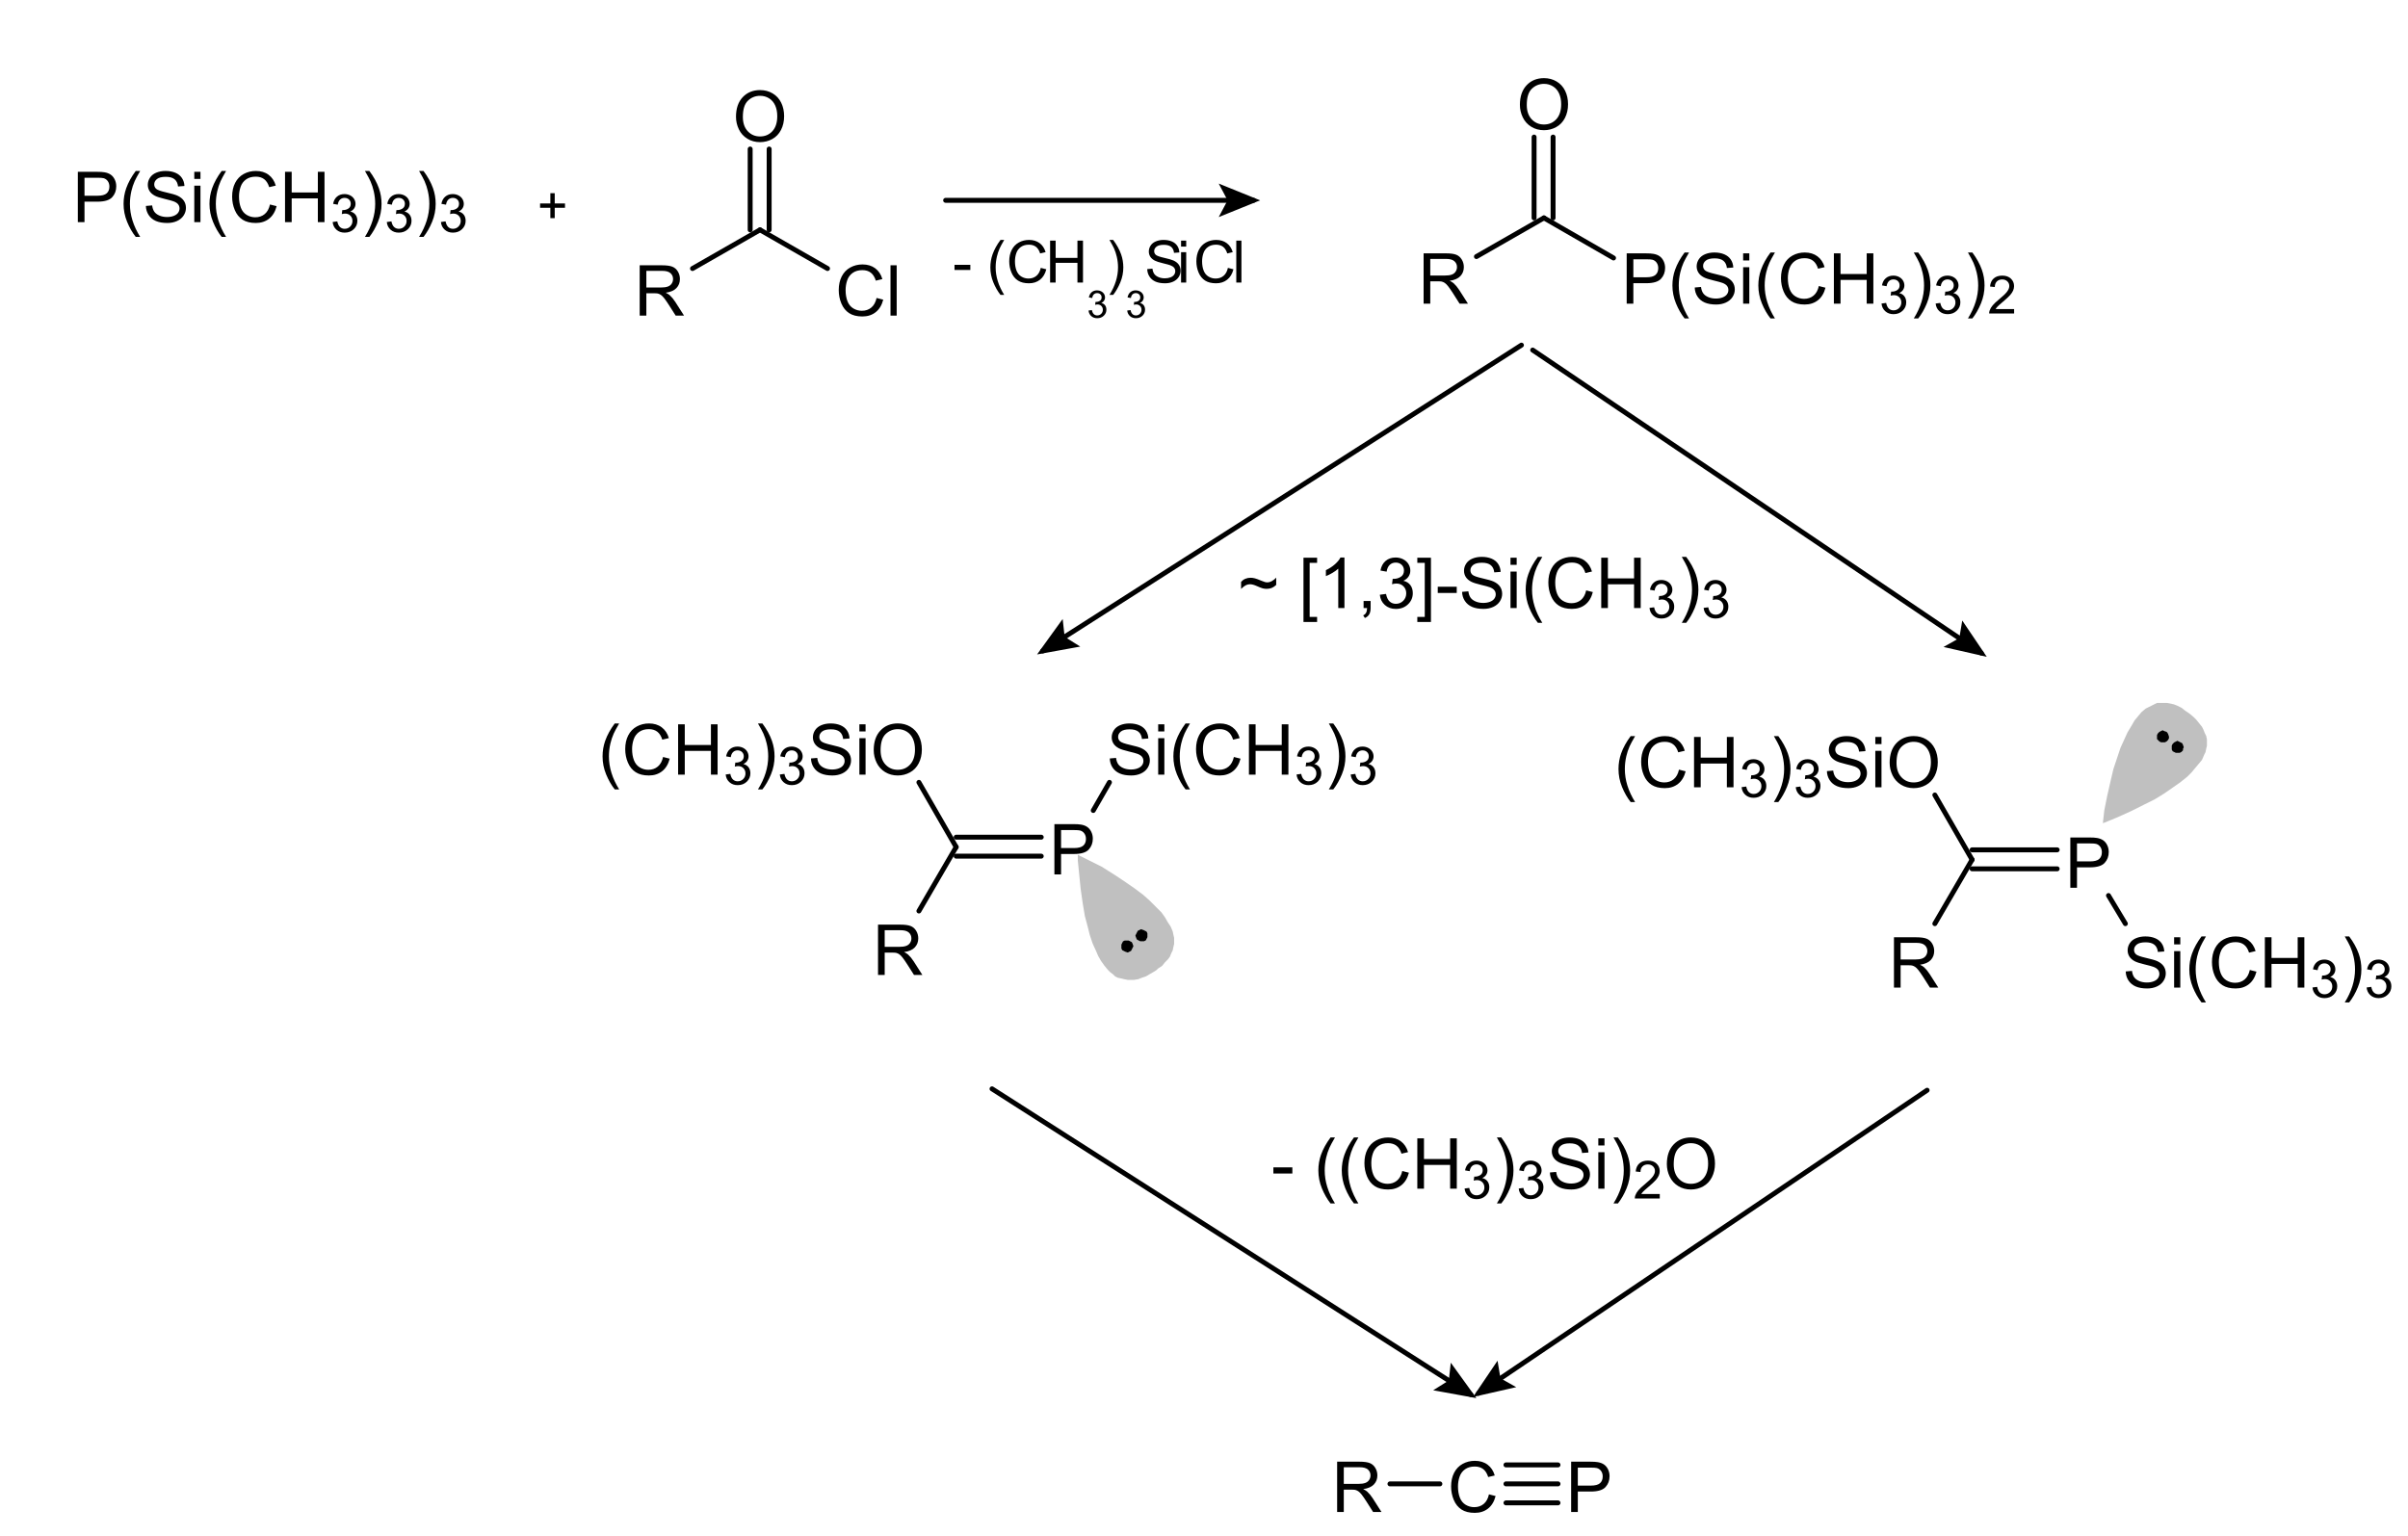 <?xml version="1.0" encoding="UTF-8" standalone="no"?>
<!-- Created with Inkscape (http://www.inkscape.org/) -->
<svg
   xmlns:svg="http://www.w3.org/2000/svg"
   xmlns="http://www.w3.org/2000/svg"
   version="1.0"
   width="1027.5"
   height="655.5"
   id="svg2403"
   xml:space="preserve"><defs
     id="defs2406" /><g
     transform="matrix(1.25,0,0,-1.25,0,655.5)"
     id="g2412"><path
       d="M 747.36,280.8 L 748.8,279.6 L 749.76,278.64 L 750.72,277.44 L 751.68,276.24 L 752.16,275.28 L 752.64,274.08 L 753.12,273.12 L 753.36,271.92 L 753.36,270.96 L 753.36,269.76 L 753.12,268.8 L 752.88,267.6 L 752.4,266.64 L 751.68,264.96 L 750.48,263.52 L 749.28,262.08 L 748.08,260.64 L 746.64,259.2 L 744.24,257.28 L 741.84,255.6 L 738.72,253.44 L 735.6,251.52 L 731.76,249.6 L 727.44,247.44 L 722.64,245.28 L 718.56,243.6 L 717.84,243.36 L 717.84,243.36 L 717.84,243.36 L 718.32,247.68 L 719.28,252.48 L 720.48,257.76 L 721.44,261.84 L 722.64,265.44 L 723.84,269.04 L 725.04,271.68 L 726.24,274.32 L 727.68,276.72 L 728.64,278.4 L 729.84,279.84 L 731.04,281.28 L 732.48,282.48 L 733.44,282.96 L 734.4,283.44 L 735.36,283.92 L 736.32,284.4 L 737.52,284.4 L 738.48,284.4 L 739.68,284.4 L 740.88,284.16 L 742.08,283.92 L 743.28,283.44 L 744.72,282.72 L 745.92,281.76 L 746.64,281.28 L 747.36,280.8"
       id="path2414"
       style="fill:#c0c0c0;fill-opacity:1;fill-rule:evenodd;stroke:none" /><path
       d="M 394.08,192.72 L 392.4,191.76 L 391.2,191.04 L 389.76,190.56 L 388.56,190.08 L 387.12,189.84 L 385.92,189.84 L 384.96,189.84 L 383.76,190.08 L 382.8,190.32 L 381.6,190.56 L 380.64,191.04 L 379.92,191.76 L 378.96,192.48 L 378.24,193.2 L 377.04,194.64 L 375.84,196.32 L 374.88,198 L 374.16,199.68 L 372.96,202.32 L 372,205.2 L 371.28,208.08 L 370.32,211.68 L 369.6,216 L 368.88,221.04 L 368.4,225.84 L 367.92,230.64 L 367.92,232.56 L 367.92,232.56 L 367.92,232.56 L 371.76,230.64 L 376.08,228.48 L 380.64,225.6 L 384.24,223.2 L 387.36,221.04 L 390.24,218.88 L 392.4,216.96 L 394.56,214.8 L 396.48,212.88 L 397.68,211.2 L 398.64,209.52 L 399.6,208.08 L 400.32,206.4 L 400.56,205.2 L 400.8,204.24 L 400.8,203.04 L 400.8,202.08 L 400.56,201.12 L 400.32,199.92 L 399.84,198.96 L 399.36,197.76 L 398.64,196.8 L 397.68,195.84 L 396.72,194.64 L 395.28,193.68 L 394.8,193.2 L 394.08,192.72"
       id="path2416"
       style="fill:#c0c0c0;fill-opacity:1;fill-rule:evenodd;stroke:none" /><path
       d="M 385.2,203.04 L 385.68,202.8 L 386.16,202.56 L 386.4,202.08 L 386.64,201.36 L 386.4,200.88 L 386.16,200.4 L 385.92,199.92 L 385.44,199.68 L 384.96,199.44 L 384.24,199.68 L 383.76,199.92 L 383.28,200.16 L 383.04,200.64 L 383.04,201.36 L 383.04,201.84 L 383.28,202.32 L 383.52,202.8 L 384,203.04 L 384.72,203.04 L 385.2,203.04 z"
       id="path2418"
       style="fill:#000000;fill-opacity:1;fill-rule:evenodd;stroke:#000000;stroke-width:0.48;stroke-linecap:round;stroke-linejoin:miter;stroke-miterlimit:10;stroke-dasharray:none;stroke-opacity:1" /><path
       d="M 390.24,206.64 L 390.72,206.4 L 391.2,206.16 L 391.44,205.68 L 391.44,204.96 L 391.44,204.48 L 391.2,204 L 390.96,203.52 L 390.48,203.28 L 389.76,203.28 L 389.28,203.28 L 388.8,203.52 L 388.32,203.76 L 388.08,204.24 L 387.84,204.96 L 388.08,205.44 L 388.32,205.92 L 388.56,206.4 L 389.04,206.64 L 389.52,206.88 L 390.24,206.64 z"
       id="path2420"
       style="fill:#000000;fill-opacity:1;fill-rule:evenodd;stroke:#000000;stroke-width:0.48;stroke-linecap:round;stroke-linejoin:miter;stroke-miterlimit:10;stroke-dasharray:none;stroke-opacity:1" /><path
       d="M 741.6,269.28 L 741.6,269.76 L 741.84,270.24 L 742.32,270.72 L 742.8,270.96 L 743.28,271.2 L 743.76,270.96 L 744.24,270.72 L 744.72,270.48 L 744.96,270 L 745.2,269.28 L 744.96,268.8 L 744.96,268.32 L 744.48,267.84 L 744,267.6 L 743.52,267.6 L 742.8,267.6 L 742.32,267.84 L 741.84,268.08 L 741.6,268.56 L 741.6,269.28 z"
       id="path2422"
       style="fill:#000000;fill-opacity:1;fill-rule:evenodd;stroke:#000000;stroke-width:0.48;stroke-linecap:round;stroke-linejoin:miter;stroke-miterlimit:10;stroke-dasharray:none;stroke-opacity:1" /><path
       d="M 736.56,272.88 L 736.56,273.36 L 736.8,273.84 L 737.28,274.32 L 737.76,274.56 L 738.24,274.8 L 738.72,274.56 L 739.44,274.32 L 739.68,274.08 L 739.92,273.6 L 740.16,272.88 L 740.16,272.4 L 739.92,271.92 L 739.44,271.44 L 738.96,271.2 L 738.48,271.2 L 737.76,271.2 L 737.28,271.44 L 737.04,271.68 L 736.56,272.16 L 736.56,272.88 z"
       id="path2424"
       style="fill:#000000;fill-opacity:1;fill-rule:evenodd;stroke:#000000;stroke-width:0.48;stroke-linecap:round;stroke-linejoin:miter;stroke-miterlimit:10;stroke-dasharray:none;stroke-opacity:1" /><path
       d="M 1.852,0 L 1.852,-17.18 L 8.332,-17.18 C 9.473,-17.18 10.344,-17.125 10.945,-17.016 C 11.789,-16.875 12.496,-16.607 13.066,-16.213 C 13.637,-15.818 14.096,-15.266 14.443,-14.555 C 14.791,-13.844 14.965,-13.062 14.965,-12.211 C 14.965,-10.75 14.5,-9.514 13.57,-8.502 C 12.641,-7.49 10.961,-6.984 8.531,-6.984 L 4.125,-6.984 L 4.125,0 L 1.852,0 z M 4.125,-9.012 L 8.566,-9.012 C 10.035,-9.012 11.078,-9.285 11.695,-9.832 C 12.312,-10.379 12.621,-11.148 12.621,-12.141 C 12.621,-12.859 12.439,-13.475 12.076,-13.986 C 11.713,-14.498 11.234,-14.836 10.641,-15 C 10.258,-15.102 9.551,-15.152 8.52,-15.152 L 4.125,-15.152 L 4.125,-9.012 z M 21.621,5.051 C 20.457,3.582 19.473,1.863 18.668,-0.105 C 17.863,-2.074 17.461,-4.113 17.461,-6.223 C 17.461,-8.082 17.762,-9.863 18.363,-11.566 C 19.067,-13.543 20.153,-15.512 21.621,-17.473 L 23.133,-17.473 C 22.188,-15.848 21.563,-14.687 21.258,-13.992 C 20.781,-12.914 20.406,-11.789 20.133,-10.617 C 19.797,-9.156 19.629,-7.687 19.629,-6.211 C 19.629,-2.453 20.797,1.301 23.133,5.051 L 21.621,5.051 z M 25.078,-5.52 L 27.223,-5.707 C 27.324,-4.848 27.561,-4.143 27.932,-3.592 C 28.303,-3.041 28.879,-2.596 29.66,-2.256 C 30.441,-1.916 31.32,-1.746 32.297,-1.746 C 33.164,-1.746 33.93,-1.875 34.594,-2.133 C 35.258,-2.391 35.752,-2.744 36.076,-3.193 C 36.4,-3.643 36.562,-4.133 36.562,-4.664 C 36.562,-5.203 36.406,-5.674 36.094,-6.076 C 35.781,-6.479 35.266,-6.816 34.547,-7.09 C 34.086,-7.27 33.066,-7.549 31.488,-7.928 C 29.91,-8.307 28.805,-8.664 28.172,-9 C 27.352,-9.43 26.74,-9.963 26.338,-10.6 C 25.936,-11.236 25.734,-11.949 25.734,-12.738 C 25.734,-13.605 25.98,-14.416 26.473,-15.17 C 26.965,-15.924 27.684,-16.496 28.629,-16.887 C 29.574,-17.277 30.625,-17.473 31.781,-17.473 C 33.055,-17.473 34.178,-17.268 35.15,-16.857 C 36.123,-16.447 36.871,-15.844 37.395,-15.047 C 37.918,-14.25 38.199,-13.348 38.238,-12.34 L 36.059,-12.176 C 35.941,-13.262 35.545,-14.082 34.869,-14.637 C 34.193,-15.191 33.195,-15.469 31.875,-15.469 C 30.5,-15.469 29.498,-15.217 28.869,-14.713 C 28.24,-14.209 27.926,-13.602 27.926,-12.891 C 27.926,-12.273 28.148,-11.766 28.594,-11.367 C 29.031,-10.969 30.174,-10.561 32.021,-10.143 C 33.869,-9.725 35.137,-9.359 35.824,-9.047 C 36.824,-8.586 37.562,-8.002 38.039,-7.295 C 38.516,-6.588 38.754,-5.773 38.754,-4.852 C 38.754,-3.937 38.492,-3.076 37.969,-2.268 C 37.445,-1.459 36.693,-0.83 35.713,-0.381 C 34.732,0.068 33.629,0.293 32.402,0.293 C 30.848,0.293 29.545,0.066 28.494,-0.387 C 27.443,-0.84 26.619,-1.521 26.021,-2.432 C 25.424,-3.342 25.109,-4.371 25.078,-5.52 L 25.078,-5.52 z M 41.602,-14.754 L 41.602,-17.18 L 43.711,-17.18 L 43.711,-14.754 L 41.602,-14.754 z M 41.602,0 L 41.602,-12.445 L 43.711,-12.445 L 43.711,0 L 41.602,0 z M 50.949,5.051 C 49.785,3.582 48.801,1.863 47.996,-0.105 C 47.191,-2.074 46.789,-4.113 46.789,-6.223 C 46.789,-8.082 47.09,-9.863 47.691,-11.566 C 48.395,-13.543 49.481,-15.512 50.949,-17.473 L 52.461,-17.473 C 51.516,-15.848 50.891,-14.687 50.586,-13.992 C 50.109,-12.914 49.734,-11.789 49.461,-10.617 C 49.125,-9.156 48.957,-7.687 48.957,-6.211 C 48.957,-2.453 50.125,1.301 52.461,5.051 L 50.949,5.051 z M 67.437,-6.023 L 69.711,-5.449 C 69.234,-3.582 68.377,-2.158 67.139,-1.178 C 65.9,-0.197 64.387,0.293 62.598,0.293 C 60.746,0.293 59.24,-0.084 58.08,-0.838 C 56.92,-1.592 56.037,-2.684 55.432,-4.113 C 54.826,-5.543 54.523,-7.078 54.523,-8.719 C 54.523,-10.508 54.865,-12.068 55.549,-13.4 C 56.232,-14.732 57.205,-15.744 58.467,-16.436 C 59.728,-17.127 61.117,-17.473 62.633,-17.473 C 64.351,-17.473 65.797,-17.035 66.969,-16.16 C 68.14,-15.285 68.957,-14.055 69.418,-12.469 L 67.18,-11.941 C 66.781,-13.191 66.203,-14.102 65.445,-14.672 C 64.687,-15.242 63.734,-15.527 62.586,-15.527 C 61.265,-15.527 60.162,-15.211 59.275,-14.578 C 58.389,-13.945 57.765,-13.096 57.406,-12.029 C 57.047,-10.963 56.867,-9.863 56.867,-8.73 C 56.867,-7.27 57.08,-5.994 57.506,-4.904 C 57.932,-3.814 58.594,-3 59.492,-2.461 C 60.39,-1.922 61.363,-1.652 62.41,-1.652 C 63.683,-1.652 64.762,-2.02 65.644,-2.754 C 66.527,-3.488 67.125,-4.578 67.437,-6.023 L 67.437,-6.023 z M 72.578,0 L 72.578,-17.18 L 74.851,-17.18 L 74.851,-10.125 L 83.781,-10.125 L 83.781,-17.18 L 86.054,-17.18 L 86.054,0 L 83.781,0 L 83.781,-8.098 L 74.851,-8.098 L 74.851,0 L 72.578,0 z"
       transform="matrix(1,0,0,-1,24.72,448.56)"
       id="text2426" /><path
       d="M 0.756,-3.401 L 2.338,-3.612 C 2.52,-2.716 2.829,-2.07 3.265,-1.674 C 3.702,-1.279 4.233,-1.081 4.86,-1.081 C 5.604,-1.081 6.233,-1.339 6.746,-1.854 C 7.258,-2.37 7.515,-3.009 7.515,-3.771 C 7.515,-4.497 7.277,-5.096 6.803,-5.568 C 6.328,-6.04 5.725,-6.275 4.992,-6.275 C 4.693,-6.275 4.321,-6.217 3.876,-6.1 L 4.052,-7.488 C 4.157,-7.477 4.242,-7.471 4.307,-7.471 C 4.98,-7.471 5.587,-7.646 6.126,-7.998 C 6.665,-8.35 6.935,-8.892 6.935,-9.624 C 6.935,-10.204 6.738,-10.685 6.346,-11.065 C 5.953,-11.446 5.446,-11.637 4.825,-11.637 C 4.21,-11.637 3.697,-11.443 3.287,-11.057 C 2.877,-10.67 2.613,-10.09 2.496,-9.316 L 0.914,-9.598 C 1.107,-10.658 1.547,-11.48 2.232,-12.063 C 2.918,-12.646 3.771,-12.937 4.79,-12.938 C 5.493,-12.937 6.141,-12.787 6.732,-12.485 C 7.324,-12.183 7.777,-11.771 8.09,-11.25 C 8.404,-10.729 8.561,-10.175 8.561,-9.589 C 8.561,-9.032 8.411,-8.525 8.112,-8.068 C 7.813,-7.611 7.371,-7.248 6.785,-6.979 C 7.547,-6.803 8.139,-6.438 8.561,-5.884 C 8.982,-5.331 9.193,-4.638 9.193,-3.806 C 9.193,-2.681 8.783,-1.727 7.963,-0.945 C 7.143,-0.163 6.105,0.229 4.852,0.229 C 3.721,0.229 2.782,-0.108 2.035,-0.782 C 1.288,-1.456 0.861,-2.329 0.756,-3.401 L 0.756,-3.401 z"
       transform="matrix(1,0,0,-1,112.8,445.2)"
       id="text2430" /><path
       d="M 2.965,5.051 L 1.453,5.051 C 3.789,1.301 4.957,-2.453 4.957,-6.211 C 4.957,-7.68 4.789,-9.137 4.453,-10.582 C 4.187,-11.754 3.816,-12.879 3.34,-13.957 C 3.035,-14.66 2.406,-15.832 1.453,-17.473 L 2.965,-17.473 C 4.434,-15.512 5.52,-13.543 6.223,-11.566 C 6.824,-9.863 7.125,-8.082 7.125,-6.223 C 7.125,-4.113 6.721,-2.074 5.912,-0.105 C 5.104,1.863 4.121,3.582 2.965,5.051 L 2.965,5.051 z"
       transform="matrix(1,0,0,-1,123.12,448.56)"
       id="text2434" /><path
       d="M 0.756,-3.401 L 2.338,-3.612 C 2.52,-2.716 2.829,-2.07 3.265,-1.674 C 3.702,-1.279 4.233,-1.081 4.86,-1.081 C 5.604,-1.081 6.233,-1.339 6.746,-1.854 C 7.258,-2.37 7.515,-3.009 7.515,-3.771 C 7.515,-4.497 7.277,-5.096 6.803,-5.568 C 6.328,-6.04 5.725,-6.275 4.992,-6.275 C 4.693,-6.275 4.321,-6.217 3.876,-6.1 L 4.052,-7.488 C 4.157,-7.477 4.242,-7.471 4.307,-7.471 C 4.98,-7.471 5.587,-7.646 6.126,-7.998 C 6.665,-8.35 6.935,-8.892 6.935,-9.624 C 6.935,-10.204 6.738,-10.685 6.346,-11.065 C 5.953,-11.446 5.446,-11.637 4.825,-11.637 C 4.21,-11.637 3.697,-11.443 3.287,-11.057 C 2.877,-10.67 2.613,-10.09 2.496,-9.316 L 0.914,-9.598 C 1.107,-10.658 1.547,-11.48 2.232,-12.063 C 2.918,-12.646 3.771,-12.937 4.79,-12.938 C 5.493,-12.937 6.141,-12.787 6.732,-12.485 C 7.324,-12.183 7.777,-11.771 8.09,-11.25 C 8.404,-10.729 8.561,-10.175 8.561,-9.589 C 8.561,-9.032 8.411,-8.525 8.112,-8.068 C 7.813,-7.611 7.371,-7.248 6.785,-6.979 C 7.547,-6.803 8.139,-6.438 8.561,-5.884 C 8.982,-5.331 9.193,-4.638 9.193,-3.806 C 9.193,-2.681 8.783,-1.727 7.963,-0.945 C 7.143,-0.163 6.105,0.229 4.852,0.229 C 3.721,0.229 2.782,-0.108 2.035,-0.782 C 1.288,-1.456 0.861,-2.329 0.756,-3.401 L 0.756,-3.401 z"
       transform="matrix(1,0,0,-1,131.28,445.2)"
       id="text2438" /><path
       d="M 2.965,5.051 L 1.453,5.051 C 3.789,1.301 4.957,-2.453 4.957,-6.211 C 4.957,-7.68 4.789,-9.137 4.453,-10.582 C 4.187,-11.754 3.816,-12.879 3.34,-13.957 C 3.035,-14.66 2.406,-15.832 1.453,-17.473 L 2.965,-17.473 C 4.434,-15.512 5.52,-13.543 6.223,-11.566 C 6.824,-9.863 7.125,-8.082 7.125,-6.223 C 7.125,-4.113 6.721,-2.074 5.912,-0.105 C 5.104,1.863 4.121,3.582 2.965,5.051 L 2.965,5.051 z"
       transform="matrix(1,0,0,-1,141.6,448.56)"
       id="text2442" /><path
       d="M 0.756,-3.401 L 2.338,-3.612 C 2.52,-2.716 2.829,-2.07 3.265,-1.674 C 3.702,-1.279 4.233,-1.081 4.86,-1.081 C 5.604,-1.081 6.233,-1.339 6.746,-1.854 C 7.258,-2.37 7.515,-3.009 7.515,-3.771 C 7.515,-4.497 7.277,-5.096 6.803,-5.568 C 6.328,-6.04 5.725,-6.275 4.992,-6.275 C 4.693,-6.275 4.321,-6.217 3.876,-6.1 L 4.052,-7.488 C 4.157,-7.477 4.242,-7.471 4.307,-7.471 C 4.98,-7.471 5.587,-7.646 6.126,-7.998 C 6.665,-8.35 6.935,-8.892 6.935,-9.624 C 6.935,-10.204 6.738,-10.685 6.346,-11.065 C 5.953,-11.446 5.446,-11.637 4.825,-11.637 C 4.21,-11.637 3.697,-11.443 3.287,-11.057 C 2.877,-10.67 2.613,-10.09 2.496,-9.316 L 0.914,-9.598 C 1.107,-10.658 1.547,-11.48 2.232,-12.063 C 2.918,-12.646 3.771,-12.937 4.79,-12.938 C 5.493,-12.937 6.141,-12.787 6.732,-12.485 C 7.324,-12.183 7.777,-11.771 8.09,-11.25 C 8.404,-10.729 8.561,-10.175 8.561,-9.589 C 8.561,-9.032 8.411,-8.525 8.112,-8.068 C 7.813,-7.611 7.371,-7.248 6.785,-6.979 C 7.547,-6.803 8.139,-6.438 8.561,-5.884 C 8.982,-5.331 9.193,-4.638 9.193,-3.806 C 9.193,-2.681 8.783,-1.727 7.963,-0.945 C 7.143,-0.163 6.105,0.229 4.852,0.229 C 3.721,0.229 2.782,-0.108 2.035,-0.782 C 1.288,-1.456 0.861,-2.329 0.756,-3.401 L 0.756,-3.401 z"
       transform="matrix(1,0,0,-1,149.76,445.2)"
       id="text2446" /><path
       d="M 4.509,-2.083 L 4.509,-5.616 L 1.002,-5.616 L 1.002,-7.093 L 4.509,-7.093 L 4.509,-10.6 L 6.003,-10.6 L 6.003,-7.093 L 9.51,-7.093 L 9.51,-5.616 L 6.003,-5.616 L 6.003,-2.083 L 4.509,-2.083 z"
       transform="matrix(1,0,0,-1,183.36,447.84)"
       id="text2450" /><path
       d="M 14.109,-6.023 L 16.383,-5.449 C 15.906,-3.582 15.049,-2.158 13.811,-1.178 C 12.572,-0.197 11.059,0.293 9.27,0.293 C 7.418,0.293 5.912,-0.084 4.752,-0.838 C 3.592,-1.592 2.709,-2.684 2.104,-4.113 C 1.498,-5.543 1.195,-7.078 1.195,-8.719 C 1.195,-10.508 1.537,-12.068 2.221,-13.4 C 2.904,-14.732 3.877,-15.744 5.139,-16.436 C 6.4,-17.127 7.789,-17.473 9.305,-17.473 C 11.023,-17.473 12.469,-17.035 13.641,-16.16 C 14.812,-15.285 15.629,-14.055 16.09,-12.469 L 13.852,-11.941 C 13.453,-13.191 12.875,-14.102 12.117,-14.672 C 11.359,-15.242 10.406,-15.527 9.258,-15.527 C 7.937,-15.527 6.834,-15.211 5.947,-14.578 C 5.061,-13.945 4.437,-13.096 4.078,-12.029 C 3.719,-10.963 3.539,-9.863 3.539,-8.73 C 3.539,-7.27 3.752,-5.994 4.178,-4.904 C 4.604,-3.814 5.266,-3 6.164,-2.461 C 7.062,-1.922 8.035,-1.652 9.082,-1.652 C 10.355,-1.652 11.434,-2.02 12.316,-2.754 C 13.199,-3.488 13.797,-4.578 14.109,-6.023 L 14.109,-6.023 z M 18.863,0 L 18.863,-17.18 L 20.973,-17.18 L 20.973,0 L 18.863,0 z"
       transform="matrix(1,0,0,-1,285.12,416.64)"
       id="text2454" /><path
       d="M 1.16,-8.367 C 1.16,-11.219 1.926,-13.451 3.457,-15.064 C 4.988,-16.678 6.965,-17.484 9.387,-17.484 C 10.973,-17.484 12.402,-17.105 13.676,-16.348 C 14.949,-15.59 15.92,-14.533 16.588,-13.178 C 17.256,-11.822 17.59,-10.285 17.59,-8.566 C 17.59,-6.824 17.238,-5.266 16.535,-3.891 C 15.832,-2.516 14.836,-1.475 13.547,-0.768 C 12.258,-0.061 10.867,0.293 9.375,0.293 C 7.758,0.293 6.312,-0.098 5.039,-0.879 C 3.766,-1.66 2.801,-2.727 2.145,-4.078 C 1.488,-5.43 1.16,-6.859 1.16,-8.367 L 1.16,-8.367 z M 3.504,-8.332 C 3.504,-6.262 4.061,-4.631 5.174,-3.439 C 6.287,-2.248 7.684,-1.652 9.363,-1.652 C 11.074,-1.652 12.482,-2.254 13.588,-3.457 C 14.693,-4.66 15.246,-6.367 15.246,-8.578 C 15.246,-9.977 15.01,-11.197 14.537,-12.24 C 14.064,-13.283 13.373,-14.092 12.463,-14.666 C 11.553,-15.24 10.531,-15.527 9.398,-15.527 C 7.789,-15.527 6.404,-14.975 5.244,-13.869 C 4.084,-12.764 3.504,-10.918 3.504,-8.332 L 3.504,-8.332 z"
       transform="matrix(1,0,0,-1,250.08,476.16)"
       id="text2458" /><path
       d="M 1.887,0 L 1.887,-17.18 L 9.504,-17.18 C 11.035,-17.18 12.199,-17.025 12.996,-16.717 C 13.793,-16.408 14.43,-15.863 14.906,-15.082 C 15.383,-14.301 15.621,-13.437 15.621,-12.492 C 15.621,-11.273 15.227,-10.246 14.438,-9.41 C 13.648,-8.574 12.43,-8.043 10.781,-7.816 C 11.383,-7.527 11.84,-7.242 12.152,-6.961 C 12.816,-6.352 13.445,-5.59 14.039,-4.676 L 17.027,0 L 14.168,0 L 11.895,-3.574 C 11.23,-4.605 10.684,-5.395 10.254,-5.941 C 9.824,-6.488 9.439,-6.871 9.1,-7.09 C 8.76,-7.309 8.414,-7.461 8.062,-7.547 C 7.805,-7.602 7.383,-7.629 6.797,-7.629 L 4.16,-7.629 L 4.16,0 L 1.887,0 z M 4.16,-9.598 L 9.047,-9.598 C 10.086,-9.598 10.898,-9.705 11.484,-9.92 C 12.07,-10.135 12.516,-10.479 12.82,-10.951 C 13.125,-11.424 13.277,-11.937 13.277,-12.492 C 13.277,-13.305 12.982,-13.973 12.393,-14.496 C 11.803,-15.02 10.871,-15.281 9.598,-15.281 L 4.16,-15.281 L 4.16,-9.598 z"
       transform="matrix(1,0,0,-1,216.48,416.64)"
       id="text2462" /><path
       d="M 259.44,445.92 L 282.48,432.72"
       id="path2466"
       style="fill:none;stroke:#000000;stroke-width:1.68;stroke-linecap:round;stroke-linejoin:miter;stroke-miterlimit:10;stroke-dasharray:none;stroke-opacity:1" /><path
       d="M 262.56,445.92 L 262.56,473.52"
       id="path2468"
       style="fill:none;stroke:#000000;stroke-width:1.68;stroke-linecap:round;stroke-linejoin:miter;stroke-miterlimit:10;stroke-dasharray:none;stroke-opacity:1" /><path
       d="M 256.08,445.92 L 256.08,473.52"
       id="path2470"
       style="fill:none;stroke:#000000;stroke-width:1.68;stroke-linecap:round;stroke-linejoin:miter;stroke-miterlimit:10;stroke-dasharray:none;stroke-opacity:1" /><path
       d="M 259.44,445.92 L 236.4,432.72"
       id="path2472"
       style="fill:none;stroke:#000000;stroke-width:1.68;stroke-linecap:round;stroke-linejoin:miter;stroke-miterlimit:10;stroke-dasharray:none;stroke-opacity:1" /><path
       d="M 322.8,456 L 427.92,456"
       id="path2474"
       style="fill:none;stroke:#000000;stroke-width:1.68;stroke-linecap:round;stroke-linejoin:miter;stroke-miterlimit:10;stroke-dasharray:none;stroke-opacity:1" /><path
       d="M 417.84,460.08 L 427.92,456 L 417.84,451.92 L 420,456 L 417.84,460.08 z"
       id="path2476"
       style="fill:#000000;fill-opacity:1;fill-rule:evenodd;stroke:#000000;stroke-width:1.68;stroke-linecap:round;stroke-linejoin:miter;stroke-miterlimit:10;stroke-dasharray:none;stroke-opacity:1" /><path
       d="M 0.635,-4.297 L 0.635,-6.064 L 6.035,-6.064 L 6.035,-4.297 L 0.635,-4.297 z M 16.338,4.209 C 15.368,2.985 14.547,1.553 13.877,-0.088 C 13.206,-1.729 12.871,-3.428 12.871,-5.186 C 12.871,-6.735 13.122,-8.219 13.623,-9.639 C 14.209,-11.286 15.114,-12.926 16.338,-14.561 L 17.598,-14.561 C 16.81,-13.206 16.289,-12.24 16.035,-11.66 C 15.638,-10.762 15.325,-9.824 15.098,-8.848 C 14.818,-7.63 14.678,-6.406 14.678,-5.176 C 14.678,-2.044 15.651,1.084 17.598,4.209 L 16.338,4.209 z M 30.078,-5.02 L 31.972,-4.541 C 31.575,-2.985 30.861,-1.799 29.829,-0.981 C 28.797,-0.164 27.535,0.244 26.045,0.244 C 24.502,0.244 23.247,-0.07 22.28,-0.698 C 21.313,-1.326 20.577,-2.236 20.073,-3.428 C 19.568,-4.619 19.316,-5.898 19.316,-7.266 C 19.316,-8.757 19.601,-10.057 20.171,-11.167 C 20.74,-12.277 21.551,-13.12 22.602,-13.696 C 23.654,-14.272 24.811,-14.561 26.074,-14.561 C 27.506,-14.561 28.711,-14.196 29.687,-13.467 C 30.664,-12.738 31.344,-11.712 31.728,-10.391 L 29.863,-9.951 C 29.531,-10.993 29.049,-11.751 28.418,-12.227 C 27.786,-12.702 26.992,-12.939 26.035,-12.939 C 24.935,-12.939 24.015,-12.676 23.276,-12.148 C 22.537,-11.621 22.018,-10.913 21.718,-10.024 C 21.419,-9.136 21.269,-8.219 21.269,-7.275 C 21.269,-6.058 21.447,-4.995 21.801,-4.087 C 22.156,-3.179 22.708,-2.5 23.457,-2.051 C 24.205,-1.602 25.016,-1.377 25.888,-1.377 C 26.95,-1.377 27.848,-1.683 28.584,-2.295 C 29.319,-2.907 29.817,-3.815 30.078,-5.02 L 30.078,-5.02 z M 33.262,0 L 33.262,-14.316 L 35.156,-14.316 L 35.156,-8.438 L 42.597,-8.438 L 42.597,-14.316 L 44.492,-14.316 L 44.492,0 L 42.597,0 L 42.597,-6.748 L 35.156,-6.748 L 35.156,0 L 33.262,0 z"
       transform="matrix(1,0,0,-1,325.2,427.92)"
       id="text2478" /><path
       d="M 0.546,-2.457 L 1.688,-2.609 C 1.82,-1.961 2.043,-1.495 2.358,-1.209 C 2.673,-0.924 3.057,-0.781 3.51,-0.781 C 4.048,-0.781 4.502,-0.967 4.872,-1.339 C 5.242,-1.712 5.427,-2.173 5.427,-2.723 C 5.427,-3.248 5.256,-3.681 4.913,-4.021 C 4.57,-4.362 4.134,-4.532 3.605,-4.532 C 3.39,-4.532 3.121,-4.49 2.799,-4.405 L 2.926,-5.408 C 3.002,-5.4 3.064,-5.396 3.11,-5.396 C 3.597,-5.396 4.035,-5.522 4.424,-5.776 C 4.814,-6.03 5.008,-6.422 5.008,-6.951 C 5.008,-7.37 4.867,-7.717 4.583,-7.992 C 4.299,-8.267 3.933,-8.404 3.485,-8.404 C 3.041,-8.404 2.67,-8.265 2.374,-7.985 C 2.078,-7.706 1.887,-7.287 1.803,-6.729 L 0.66,-6.932 C 0.8,-7.698 1.117,-8.291 1.612,-8.712 C 2.107,-9.133 2.723,-9.344 3.459,-9.344 C 3.967,-9.344 4.435,-9.235 4.862,-9.017 C 5.29,-8.799 5.617,-8.502 5.843,-8.125 C 6.069,-7.748 6.183,-7.348 6.183,-6.925 C 6.183,-6.523 6.075,-6.157 5.859,-5.827 C 5.643,-5.497 5.324,-5.235 4.9,-5.04 C 5.451,-4.913 5.878,-4.65 6.183,-4.25 C 6.487,-3.85 6.64,-3.349 6.64,-2.749 C 6.64,-1.936 6.343,-1.247 5.751,-0.682 C 5.159,-0.117 4.41,0.165 3.504,0.165 C 2.687,0.165 2.009,-0.078 1.469,-0.565 C 0.93,-1.052 0.622,-1.682 0.546,-2.457 L 0.546,-2.457 z"
       transform="matrix(1,0,0,-1,371.04,415.92)"
       id="text2482" /><path
       d="M 2.471,4.209 L 1.211,4.209 C 3.158,1.084 4.131,-2.044 4.131,-5.176 C 4.131,-6.4 3.991,-7.614 3.711,-8.818 C 3.49,-9.795 3.18,-10.732 2.783,-11.631 C 2.529,-12.217 2.005,-13.193 1.211,-14.561 L 2.471,-14.561 C 3.695,-12.926 4.6,-11.286 5.186,-9.639 C 5.687,-8.219 5.937,-6.735 5.938,-5.186 C 5.937,-3.428 5.601,-1.729 4.927,-0.088 C 4.253,1.553 3.434,2.985 2.471,4.209 L 2.471,4.209 z"
       transform="matrix(1,0,0,-1,377.52,427.92)"
       id="text2486" /><path
       d="M 0.546,-2.457 L 1.688,-2.609 C 1.82,-1.961 2.043,-1.495 2.358,-1.209 C 2.673,-0.924 3.057,-0.781 3.51,-0.781 C 4.048,-0.781 4.502,-0.967 4.872,-1.339 C 5.242,-1.712 5.427,-2.173 5.427,-2.723 C 5.427,-3.248 5.256,-3.681 4.913,-4.021 C 4.57,-4.362 4.134,-4.532 3.605,-4.532 C 3.39,-4.532 3.121,-4.49 2.799,-4.405 L 2.926,-5.408 C 3.002,-5.4 3.064,-5.396 3.11,-5.396 C 3.597,-5.396 4.035,-5.522 4.424,-5.776 C 4.814,-6.03 5.008,-6.422 5.008,-6.951 C 5.008,-7.37 4.867,-7.717 4.583,-7.992 C 4.299,-8.267 3.933,-8.404 3.485,-8.404 C 3.041,-8.404 2.67,-8.265 2.374,-7.985 C 2.078,-7.706 1.887,-7.287 1.803,-6.729 L 0.66,-6.932 C 0.8,-7.698 1.117,-8.291 1.612,-8.712 C 2.107,-9.133 2.723,-9.344 3.459,-9.344 C 3.967,-9.344 4.435,-9.235 4.862,-9.017 C 5.29,-8.799 5.617,-8.502 5.843,-8.125 C 6.069,-7.748 6.183,-7.348 6.183,-6.925 C 6.183,-6.523 6.075,-6.157 5.859,-5.827 C 5.643,-5.497 5.324,-5.235 4.9,-5.04 C 5.451,-4.913 5.878,-4.65 6.183,-4.25 C 6.487,-3.85 6.64,-3.349 6.64,-2.749 C 6.64,-1.936 6.343,-1.247 5.751,-0.682 C 5.159,-0.117 4.41,0.165 3.504,0.165 C 2.687,0.165 2.009,-0.078 1.469,-0.565 C 0.93,-1.052 0.622,-1.682 0.546,-2.457 L 0.546,-2.457 z"
       transform="matrix(1,0,0,-1,384.24,415.92)"
       id="text2490" /><path
       d="M 0.898,-4.6 L 2.686,-4.756 C 2.77,-4.04 2.967,-3.452 3.276,-2.993 C 3.586,-2.534 4.066,-2.163 4.717,-1.88 C 5.368,-1.597 6.1,-1.455 6.914,-1.455 C 7.637,-1.455 8.275,-1.562 8.828,-1.777 C 9.382,-1.992 9.793,-2.287 10.063,-2.661 C 10.334,-3.035 10.469,-3.444 10.469,-3.887 C 10.469,-4.336 10.339,-4.728 10.078,-5.063 C 9.818,-5.399 9.388,-5.68 8.789,-5.908 C 8.405,-6.058 7.555,-6.291 6.24,-6.606 C 4.925,-6.922 4.004,-7.22 3.477,-7.5 C 2.793,-7.858 2.284,-8.302 1.948,-8.833 C 1.613,-9.364 1.445,-9.958 1.445,-10.615 C 1.445,-11.338 1.65,-12.013 2.061,-12.642 C 2.471,-13.27 3.07,-13.747 3.857,-14.072 C 4.645,-14.398 5.521,-14.561 6.484,-14.561 C 7.546,-14.561 8.481,-14.39 9.292,-14.048 C 10.103,-13.706 10.726,-13.203 11.162,-12.539 C 11.598,-11.875 11.833,-11.123 11.865,-10.283 L 10.049,-10.146 C 9.951,-11.051 9.621,-11.735 9.058,-12.197 C 8.494,-12.659 7.663,-12.891 6.562,-12.891 C 5.417,-12.891 4.582,-12.681 4.058,-12.261 C 3.534,-11.841 3.271,-11.335 3.271,-10.742 C 3.271,-10.228 3.457,-9.805 3.828,-9.473 C 4.193,-9.141 5.145,-8.8 6.685,-8.452 C 8.224,-8.104 9.281,-7.799 9.854,-7.539 C 10.687,-7.155 11.302,-6.668 11.699,-6.079 C 12.096,-5.49 12.295,-4.811 12.295,-4.043 C 12.295,-3.281 12.077,-2.563 11.641,-1.89 C 11.204,-1.216 10.578,-0.692 9.761,-0.317 C 8.944,0.057 8.024,0.244 7.002,0.244 C 5.706,0.244 4.621,0.055 3.745,-0.322 C 2.869,-0.7 2.183,-1.268 1.685,-2.026 C 1.187,-2.785 0.924,-3.643 0.898,-4.6 L 0.898,-4.6 z M 12.448,-12.295 L 12.448,-14.316 L 14.206,-14.316 L 14.206,-12.295 L 12.448,-12.295 z M 12.448,0 L 12.448,-10.371 L 14.206,-10.371 L 14.206,0 L 12.448,0 z M 28.438,-5.02 L 30.332,-4.541 C 29.935,-2.985 29.221,-1.799 28.189,-0.981 C 27.157,-0.164 25.895,0.244 24.405,0.244 C 22.862,0.244 21.607,-0.07 20.64,-0.698 C 19.673,-1.326 18.937,-2.236 18.433,-3.428 C 17.928,-4.619 17.676,-5.898 17.676,-7.266 C 17.676,-8.757 17.961,-10.057 18.531,-11.167 C 19.1,-12.277 19.911,-13.12 20.962,-13.696 C 22.014,-14.272 23.171,-14.561 24.434,-14.561 C 25.866,-14.561 27.071,-14.196 28.047,-13.467 C 29.024,-12.738 29.704,-11.712 30.088,-10.391 L 28.223,-9.951 C 27.891,-10.993 27.409,-11.751 26.778,-12.227 C 26.146,-12.702 25.352,-12.939 24.395,-12.939 C 23.295,-12.939 22.375,-12.676 21.636,-12.148 C 20.897,-11.621 20.378,-10.913 20.078,-10.024 C 19.779,-9.136 19.629,-8.219 19.629,-7.275 C 19.629,-6.058 19.807,-4.995 20.161,-4.087 C 20.516,-3.179 21.068,-2.5 21.817,-2.051 C 22.565,-1.602 23.376,-1.377 24.248,-1.377 C 25.31,-1.377 26.208,-1.683 26.944,-2.295 C 27.679,-2.907 28.177,-3.815 28.438,-5.02 L 28.438,-5.02 z M 31.299,0 L 31.299,-14.316 L 33.057,-14.316 L 33.057,0 L 31.299,0 z"
       transform="matrix(1,0,0,-1,390.72,427.92)"
       id="text2494" /><path
       d="M 1.852,0 L 1.852,-17.18 L 8.332,-17.18 C 9.473,-17.18 10.344,-17.125 10.945,-17.016 C 11.789,-16.875 12.496,-16.607 13.066,-16.213 C 13.637,-15.818 14.096,-15.266 14.443,-14.555 C 14.791,-13.844 14.965,-13.062 14.965,-12.211 C 14.965,-10.75 14.5,-9.514 13.57,-8.502 C 12.641,-7.49 10.961,-6.984 8.531,-6.984 L 4.125,-6.984 L 4.125,0 L 1.852,0 z M 4.125,-9.012 L 8.566,-9.012 C 10.035,-9.012 11.078,-9.285 11.695,-9.832 C 12.312,-10.379 12.621,-11.148 12.621,-12.141 C 12.621,-12.859 12.439,-13.475 12.076,-13.986 C 11.713,-14.498 11.234,-14.836 10.641,-15 C 10.258,-15.102 9.551,-15.152 8.52,-15.152 L 4.125,-15.152 L 4.125,-9.012 z M 21.621,5.051 C 20.457,3.582 19.473,1.863 18.668,-0.105 C 17.863,-2.074 17.461,-4.113 17.461,-6.223 C 17.461,-8.082 17.762,-9.863 18.363,-11.566 C 19.067,-13.543 20.153,-15.512 21.621,-17.473 L 23.133,-17.473 C 22.188,-15.848 21.563,-14.687 21.258,-13.992 C 20.781,-12.914 20.406,-11.789 20.133,-10.617 C 19.797,-9.156 19.629,-7.687 19.629,-6.211 C 19.629,-2.453 20.797,1.301 23.133,5.051 L 21.621,5.051 z M 25.078,-5.52 L 27.223,-5.707 C 27.324,-4.848 27.561,-4.143 27.932,-3.592 C 28.303,-3.041 28.879,-2.596 29.66,-2.256 C 30.441,-1.916 31.32,-1.746 32.297,-1.746 C 33.164,-1.746 33.93,-1.875 34.594,-2.133 C 35.258,-2.391 35.752,-2.744 36.076,-3.193 C 36.4,-3.643 36.562,-4.133 36.562,-4.664 C 36.562,-5.203 36.406,-5.674 36.094,-6.076 C 35.781,-6.479 35.266,-6.816 34.547,-7.09 C 34.086,-7.27 33.066,-7.549 31.488,-7.928 C 29.91,-8.307 28.805,-8.664 28.172,-9 C 27.352,-9.43 26.74,-9.963 26.338,-10.6 C 25.936,-11.236 25.734,-11.949 25.734,-12.738 C 25.734,-13.605 25.98,-14.416 26.473,-15.17 C 26.965,-15.924 27.684,-16.496 28.629,-16.887 C 29.574,-17.277 30.625,-17.473 31.781,-17.473 C 33.055,-17.473 34.178,-17.268 35.15,-16.857 C 36.123,-16.447 36.871,-15.844 37.395,-15.047 C 37.918,-14.25 38.199,-13.348 38.238,-12.34 L 36.059,-12.176 C 35.941,-13.262 35.545,-14.082 34.869,-14.637 C 34.193,-15.191 33.195,-15.469 31.875,-15.469 C 30.5,-15.469 29.498,-15.217 28.869,-14.713 C 28.24,-14.209 27.926,-13.602 27.926,-12.891 C 27.926,-12.273 28.148,-11.766 28.594,-11.367 C 29.031,-10.969 30.174,-10.561 32.021,-10.143 C 33.869,-9.725 35.137,-9.359 35.824,-9.047 C 36.824,-8.586 37.562,-8.002 38.039,-7.295 C 38.516,-6.588 38.754,-5.773 38.754,-4.852 C 38.754,-3.937 38.492,-3.076 37.969,-2.268 C 37.445,-1.459 36.693,-0.83 35.713,-0.381 C 34.732,0.068 33.629,0.293 32.402,0.293 C 30.848,0.293 29.545,0.066 28.494,-0.387 C 27.443,-0.84 26.619,-1.521 26.021,-2.432 C 25.424,-3.342 25.109,-4.371 25.078,-5.52 L 25.078,-5.52 z M 41.602,-14.754 L 41.602,-17.18 L 43.711,-17.18 L 43.711,-14.754 L 41.602,-14.754 z M 41.602,0 L 41.602,-12.445 L 43.711,-12.445 L 43.711,0 L 41.602,0 z M 50.949,5.051 C 49.785,3.582 48.801,1.863 47.996,-0.105 C 47.191,-2.074 46.789,-4.113 46.789,-6.223 C 46.789,-8.082 47.09,-9.863 47.691,-11.566 C 48.395,-13.543 49.481,-15.512 50.949,-17.473 L 52.461,-17.473 C 51.516,-15.848 50.891,-14.687 50.586,-13.992 C 50.109,-12.914 49.734,-11.789 49.461,-10.617 C 49.125,-9.156 48.957,-7.687 48.957,-6.211 C 48.957,-2.453 50.125,1.301 52.461,5.051 L 50.949,5.051 z M 67.437,-6.023 L 69.711,-5.449 C 69.234,-3.582 68.377,-2.158 67.139,-1.178 C 65.9,-0.197 64.387,0.293 62.598,0.293 C 60.746,0.293 59.24,-0.084 58.08,-0.838 C 56.92,-1.592 56.037,-2.684 55.432,-4.113 C 54.826,-5.543 54.523,-7.078 54.523,-8.719 C 54.523,-10.508 54.865,-12.068 55.549,-13.4 C 56.232,-14.732 57.205,-15.744 58.467,-16.436 C 59.728,-17.127 61.117,-17.473 62.633,-17.473 C 64.351,-17.473 65.797,-17.035 66.969,-16.16 C 68.14,-15.285 68.957,-14.055 69.418,-12.469 L 67.18,-11.941 C 66.781,-13.191 66.203,-14.102 65.445,-14.672 C 64.687,-15.242 63.734,-15.527 62.586,-15.527 C 61.265,-15.527 60.162,-15.211 59.275,-14.578 C 58.389,-13.945 57.765,-13.096 57.406,-12.029 C 57.047,-10.963 56.867,-9.863 56.867,-8.73 C 56.867,-7.27 57.08,-5.994 57.506,-4.904 C 57.932,-3.814 58.594,-3 59.492,-2.461 C 60.39,-1.922 61.363,-1.652 62.41,-1.652 C 63.683,-1.652 64.762,-2.02 65.644,-2.754 C 66.527,-3.488 67.125,-4.578 67.437,-6.023 L 67.437,-6.023 z M 72.578,0 L 72.578,-17.18 L 74.851,-17.18 L 74.851,-10.125 L 83.781,-10.125 L 83.781,-17.18 L 86.054,-17.18 L 86.054,0 L 83.781,0 L 83.781,-8.098 L 74.851,-8.098 L 74.851,0 L 72.578,0 z"
       transform="matrix(1,0,0,-1,553.44,420.72)"
       id="text2498" /><path
       d="M 0.756,-3.401 L 2.338,-3.612 C 2.52,-2.716 2.829,-2.07 3.265,-1.674 C 3.702,-1.279 4.233,-1.081 4.86,-1.081 C 5.604,-1.081 6.233,-1.339 6.746,-1.854 C 7.258,-2.37 7.515,-3.009 7.515,-3.771 C 7.515,-4.497 7.277,-5.096 6.803,-5.568 C 6.328,-6.04 5.725,-6.275 4.992,-6.275 C 4.693,-6.275 4.321,-6.217 3.876,-6.1 L 4.052,-7.488 C 4.157,-7.477 4.242,-7.471 4.307,-7.471 C 4.98,-7.471 5.587,-7.646 6.126,-7.998 C 6.665,-8.35 6.935,-8.892 6.935,-9.624 C 6.935,-10.204 6.738,-10.685 6.346,-11.065 C 5.953,-11.446 5.446,-11.637 4.825,-11.637 C 4.21,-11.637 3.697,-11.443 3.287,-11.057 C 2.877,-10.67 2.613,-10.09 2.496,-9.316 L 0.914,-9.598 C 1.107,-10.658 1.547,-11.48 2.232,-12.063 C 2.918,-12.646 3.771,-12.937 4.79,-12.938 C 5.493,-12.937 6.141,-12.787 6.732,-12.485 C 7.324,-12.183 7.777,-11.771 8.09,-11.25 C 8.404,-10.729 8.561,-10.175 8.561,-9.589 C 8.561,-9.032 8.411,-8.525 8.112,-8.068 C 7.813,-7.611 7.371,-7.248 6.785,-6.979 C 7.547,-6.803 8.139,-6.438 8.561,-5.884 C 8.982,-5.331 9.193,-4.638 9.193,-3.806 C 9.193,-2.681 8.783,-1.727 7.963,-0.945 C 7.143,-0.163 6.105,0.229 4.852,0.229 C 3.721,0.229 2.782,-0.108 2.035,-0.782 C 1.288,-1.456 0.861,-2.329 0.756,-3.401 L 0.756,-3.401 z"
       transform="matrix(1,0,0,-1,641.52,417.36)"
       id="text2502" /><path
       d="M 2.965,5.051 L 1.453,5.051 C 3.789,1.301 4.957,-2.453 4.957,-6.211 C 4.957,-7.68 4.789,-9.137 4.453,-10.582 C 4.187,-11.754 3.816,-12.879 3.34,-13.957 C 3.035,-14.66 2.406,-15.832 1.453,-17.473 L 2.965,-17.473 C 4.434,-15.512 5.52,-13.543 6.223,-11.566 C 6.824,-9.863 7.125,-8.082 7.125,-6.223 C 7.125,-4.113 6.721,-2.074 5.912,-0.105 C 5.104,1.863 4.121,3.582 2.965,5.051 L 2.965,5.051 z"
       transform="matrix(1,0,0,-1,651.84,420.72)"
       id="text2506" /><path
       d="M 0.756,-3.401 L 2.338,-3.612 C 2.52,-2.716 2.829,-2.07 3.265,-1.674 C 3.702,-1.279 4.233,-1.081 4.86,-1.081 C 5.604,-1.081 6.233,-1.339 6.746,-1.854 C 7.258,-2.37 7.515,-3.009 7.515,-3.771 C 7.515,-4.497 7.277,-5.096 6.803,-5.568 C 6.328,-6.04 5.725,-6.275 4.992,-6.275 C 4.693,-6.275 4.321,-6.217 3.876,-6.1 L 4.052,-7.488 C 4.157,-7.477 4.242,-7.471 4.307,-7.471 C 4.98,-7.471 5.587,-7.646 6.126,-7.998 C 6.665,-8.35 6.935,-8.892 6.935,-9.624 C 6.935,-10.204 6.738,-10.685 6.346,-11.065 C 5.953,-11.446 5.446,-11.637 4.825,-11.637 C 4.21,-11.637 3.697,-11.443 3.287,-11.057 C 2.877,-10.67 2.613,-10.09 2.496,-9.316 L 0.914,-9.598 C 1.107,-10.658 1.547,-11.48 2.232,-12.063 C 2.918,-12.646 3.771,-12.937 4.79,-12.938 C 5.493,-12.937 6.141,-12.787 6.732,-12.485 C 7.324,-12.183 7.777,-11.771 8.09,-11.25 C 8.404,-10.729 8.561,-10.175 8.561,-9.589 C 8.561,-9.032 8.411,-8.525 8.112,-8.068 C 7.813,-7.611 7.371,-7.248 6.785,-6.979 C 7.547,-6.803 8.139,-6.438 8.561,-5.884 C 8.982,-5.331 9.193,-4.638 9.193,-3.806 C 9.193,-2.681 8.783,-1.727 7.963,-0.945 C 7.143,-0.163 6.105,0.229 4.852,0.229 C 3.721,0.229 2.782,-0.108 2.035,-0.782 C 1.288,-1.456 0.861,-2.329 0.756,-3.401 L 0.756,-3.401 z"
       transform="matrix(1,0,0,-1,660,417.36)"
       id="text2510" /><path
       d="M 2.965,5.051 L 1.453,5.051 C 3.789,1.301 4.957,-2.453 4.957,-6.211 C 4.957,-7.68 4.789,-9.137 4.453,-10.582 C 4.187,-11.754 3.816,-12.879 3.34,-13.957 C 3.035,-14.66 2.406,-15.832 1.453,-17.473 L 2.965,-17.473 C 4.434,-15.512 5.52,-13.543 6.223,-11.566 C 6.824,-9.863 7.125,-8.082 7.125,-6.223 C 7.125,-4.113 6.721,-2.074 5.912,-0.105 C 5.104,1.863 4.121,3.582 2.965,5.051 L 2.965,5.051 z"
       transform="matrix(1,0,0,-1,670.32,420.72)"
       id="text2514" /><path
       d="M 9.062,-1.521 L 9.062,0 L 0.545,0 C 0.533,-0.381 0.595,-0.747 0.729,-1.099 C 0.946,-1.679 1.293,-2.25 1.771,-2.812 C 2.249,-3.375 2.938,-4.025 3.841,-4.764 C 5.241,-5.912 6.187,-6.822 6.68,-7.493 C 7.172,-8.164 7.418,-8.798 7.418,-9.396 C 7.418,-10.022 7.194,-10.551 6.746,-10.982 C 6.297,-11.413 5.713,-11.628 4.992,-11.628 C 4.23,-11.628 3.621,-11.399 3.164,-10.942 C 2.707,-10.485 2.476,-9.853 2.47,-9.044 L 0.844,-9.211 C 0.955,-10.424 1.374,-11.348 2.101,-11.984 C 2.827,-12.62 3.803,-12.937 5.027,-12.938 C 6.264,-12.937 7.242,-12.595 7.963,-11.909 C 8.684,-11.224 9.044,-10.374 9.044,-9.36 C 9.044,-8.845 8.938,-8.338 8.728,-7.84 C 8.517,-7.342 8.166,-6.817 7.677,-6.267 C 7.188,-5.716 6.375,-4.96 5.238,-3.999 C 4.289,-3.202 3.68,-2.662 3.41,-2.377 C 3.141,-2.093 2.918,-1.808 2.742,-1.521 L 9.062,-1.521 z"
       transform="matrix(1,0,0,-1,678.48,417.36)"
       id="text2518" /><path
       d="M 1.16,-8.367 C 1.16,-11.219 1.926,-13.451 3.457,-15.064 C 4.988,-16.678 6.965,-17.484 9.387,-17.484 C 10.973,-17.484 12.402,-17.105 13.676,-16.348 C 14.949,-15.59 15.92,-14.533 16.588,-13.178 C 17.256,-11.822 17.59,-10.285 17.59,-8.566 C 17.59,-6.824 17.238,-5.266 16.535,-3.891 C 15.832,-2.516 14.836,-1.475 13.547,-0.768 C 12.258,-0.061 10.867,0.293 9.375,0.293 C 7.758,0.293 6.312,-0.098 5.039,-0.879 C 3.766,-1.66 2.801,-2.727 2.145,-4.078 C 1.488,-5.43 1.16,-6.859 1.16,-8.367 L 1.16,-8.367 z M 3.504,-8.332 C 3.504,-6.262 4.061,-4.631 5.174,-3.439 C 6.287,-2.248 7.684,-1.652 9.363,-1.652 C 11.074,-1.652 12.482,-2.254 13.588,-3.457 C 14.693,-4.66 15.246,-6.367 15.246,-8.578 C 15.246,-9.977 15.01,-11.197 14.537,-12.24 C 14.064,-13.283 13.373,-14.092 12.463,-14.666 C 11.553,-15.24 10.531,-15.527 9.398,-15.527 C 7.789,-15.527 6.404,-14.975 5.244,-13.869 C 4.084,-12.764 3.504,-10.918 3.504,-8.332 L 3.504,-8.332 z"
       transform="matrix(1,0,0,-1,517.68,480.24)"
       id="text2522" /><path
       d="M 1.887,0 L 1.887,-17.18 L 9.504,-17.18 C 11.035,-17.18 12.199,-17.025 12.996,-16.717 C 13.793,-16.408 14.43,-15.863 14.906,-15.082 C 15.383,-14.301 15.621,-13.437 15.621,-12.492 C 15.621,-11.273 15.227,-10.246 14.438,-9.41 C 13.648,-8.574 12.43,-8.043 10.781,-7.816 C 11.383,-7.527 11.84,-7.242 12.152,-6.961 C 12.816,-6.352 13.445,-5.59 14.039,-4.676 L 17.027,0 L 14.168,0 L 11.895,-3.574 C 11.23,-4.605 10.684,-5.395 10.254,-5.941 C 9.824,-6.488 9.439,-6.871 9.1,-7.09 C 8.76,-7.309 8.414,-7.461 8.062,-7.547 C 7.805,-7.602 7.383,-7.629 6.797,-7.629 L 4.16,-7.629 L 4.16,0 L 1.887,0 z M 4.16,-9.598 L 9.047,-9.598 C 10.086,-9.598 10.898,-9.705 11.484,-9.92 C 12.07,-10.135 12.516,-10.479 12.82,-10.951 C 13.125,-11.424 13.277,-11.937 13.277,-12.492 C 13.277,-13.305 12.982,-13.973 12.393,-14.496 C 11.803,-15.02 10.871,-15.281 9.598,-15.281 L 4.16,-15.281 L 4.16,-9.598 z"
       transform="matrix(1,0,0,-1,484.08,420.72)"
       id="text2526" /><path
       d="M 527.04,450 L 550.8,436.32"
       id="path2530"
       style="fill:none;stroke:#000000;stroke-width:1.68;stroke-linecap:round;stroke-linejoin:miter;stroke-miterlimit:10;stroke-dasharray:none;stroke-opacity:1" /><path
       d="M 530.16,450 L 530.16,477.6"
       id="path2532"
       style="fill:none;stroke:#000000;stroke-width:1.68;stroke-linecap:round;stroke-linejoin:miter;stroke-miterlimit:10;stroke-dasharray:none;stroke-opacity:1" /><path
       d="M 523.68,450 L 523.68,477.6"
       id="path2534"
       style="fill:none;stroke:#000000;stroke-width:1.68;stroke-linecap:round;stroke-linejoin:miter;stroke-miterlimit:10;stroke-dasharray:none;stroke-opacity:1" /><path
       d="M 527.04,450 L 504,436.8"
       id="path2536"
       style="fill:none;stroke:#000000;stroke-width:1.68;stroke-linecap:round;stroke-linejoin:miter;stroke-miterlimit:10;stroke-dasharray:none;stroke-opacity:1" /><path
       d="M 519.36,406.56 L 355.92,302.16"
       id="path2538"
       style="fill:none;stroke:#000000;stroke-width:1.68;stroke-linecap:round;stroke-linejoin:miter;stroke-miterlimit:10;stroke-dasharray:none;stroke-opacity:1" /><path
       d="M 366.48,304.08 L 355.92,302.16 L 362.16,310.8 L 362.64,306.48 L 366.48,304.08 z"
       id="path2540"
       style="fill:#000000;fill-opacity:1;fill-rule:evenodd;stroke:#000000;stroke-width:1.68;stroke-linecap:round;stroke-linejoin:miter;stroke-miterlimit:10;stroke-dasharray:none;stroke-opacity:1" /><path
       d="M 523.2,404.88 L 676.32,301.44"
       id="path2542"
       style="fill:none;stroke:#000000;stroke-width:1.68;stroke-linecap:round;stroke-linejoin:miter;stroke-miterlimit:10;stroke-dasharray:none;stroke-opacity:1" /><path
       d="M 670.32,310.32 L 676.32,301.44 L 665.76,303.84 L 669.6,306 L 670.32,310.32 z"
       id="path2544"
       style="fill:#000000;fill-opacity:1;fill-rule:evenodd;stroke:#000000;stroke-width:1.68;stroke-linecap:round;stroke-linejoin:miter;stroke-miterlimit:10;stroke-dasharray:none;stroke-opacity:1" /><path
       d="M 1.02,-6.527 L 1.02,-8.93 C 1.848,-9.867 2.934,-10.336 4.277,-10.336 C 4.746,-10.336 5.238,-10.268 5.754,-10.131 C 6.27,-9.994 7.004,-9.723 7.957,-9.316 C 8.496,-9.09 8.9,-8.941 9.17,-8.871 C 9.439,-8.801 9.711,-8.766 9.984,-8.766 C 10.492,-8.766 11.018,-8.918 11.561,-9.223 C 12.104,-9.527 12.586,-9.91 13.008,-10.371 L 13.008,-7.887 C 12.508,-7.418 12.002,-7.078 11.49,-6.867 C 10.979,-6.656 10.402,-6.551 9.762,-6.551 C 9.293,-6.551 8.846,-6.605 8.42,-6.715 C 7.994,-6.824 7.318,-7.086 6.393,-7.5 C 5.467,-7.914 4.695,-8.121 4.078,-8.121 C 3.578,-8.121 3.107,-8.014 2.666,-7.799 C 2.225,-7.584 1.676,-7.16 1.02,-6.527 L 1.02,-6.527 z M 22.317,4.77 L 22.317,-17.18 L 26.969,-17.18 L 26.969,-15.434 L 24.426,-15.434 L 24.426,3.023 L 26.969,3.023 L 26.969,4.77 L 22.317,4.77 z M 36.301,0 L 34.192,0 L 34.192,-13.441 C 33.684,-12.957 33.018,-12.473 32.194,-11.988 C 31.37,-11.504 30.63,-11.141 29.973,-10.898 L 29.973,-12.938 C 31.153,-13.492 32.184,-14.164 33.067,-14.953 C 33.95,-15.742 34.575,-16.508 34.942,-17.25 L 36.301,-17.25 L 36.301,0 z M 42.837,0 L 42.837,-2.402 L 45.239,-2.402 L 45.239,0 C 45.239,0.883 45.083,1.596 44.77,2.139 C 44.458,2.682 43.962,3.102 43.282,3.398 L 42.696,2.496 C 43.141,2.301 43.47,2.014 43.681,1.635 C 43.891,1.256 44.009,0.711 44.032,0 L 42.837,0 z M 48.384,-4.535 L 50.493,-4.816 C 50.735,-3.621 51.147,-2.76 51.73,-2.232 C 52.312,-1.705 53.021,-1.441 53.856,-1.441 C 54.849,-1.441 55.687,-1.785 56.37,-2.473 C 57.054,-3.16 57.396,-4.012 57.396,-5.027 C 57.396,-5.996 57.079,-6.795 56.446,-7.424 C 55.813,-8.053 55.009,-8.367 54.032,-8.367 C 53.634,-8.367 53.138,-8.289 52.544,-8.133 L 52.778,-9.984 C 52.919,-9.969 53.032,-9.961 53.118,-9.961 C 54.017,-9.961 54.825,-10.195 55.544,-10.664 C 56.263,-11.133 56.622,-11.855 56.622,-12.832 C 56.622,-13.605 56.36,-14.246 55.837,-14.754 C 55.313,-15.262 54.638,-15.516 53.81,-15.516 C 52.989,-15.516 52.306,-15.258 51.759,-14.742 C 51.212,-14.227 50.86,-13.453 50.704,-12.422 L 48.595,-12.797 C 48.853,-14.211 49.438,-15.307 50.353,-16.084 C 51.267,-16.861 52.403,-17.25 53.763,-17.25 C 54.7,-17.25 55.563,-17.049 56.353,-16.646 C 57.142,-16.244 57.745,-15.695 58.163,-15 C 58.581,-14.305 58.79,-13.566 58.79,-12.785 C 58.79,-12.043 58.591,-11.367 58.192,-10.758 C 57.794,-10.148 57.204,-9.664 56.423,-9.305 C 57.438,-9.07 58.228,-8.584 58.79,-7.846 C 59.353,-7.107 59.634,-6.184 59.634,-5.074 C 59.634,-3.574 59.087,-2.303 57.993,-1.26 C 56.899,-0.217 55.517,0.305 53.845,0.305 C 52.337,0.305 51.085,-0.145 50.089,-1.043 C 49.093,-1.941 48.524,-3.105 48.384,-4.535 L 48.384,-4.535 z M 65.829,4.77 L 61.177,4.77 L 61.177,3.023 L 63.72,3.023 L 63.72,-15.434 L 61.177,-15.434 L 61.177,-17.18 L 65.829,-17.18 L 65.829,4.77 z M 68.154,-5.156 L 68.154,-7.277 L 74.634,-7.277 L 74.634,-5.156 L 68.154,-5.156 z M 76.462,-5.52 L 78.607,-5.707 C 78.708,-4.848 78.945,-4.143 79.316,-3.592 C 79.687,-3.041 80.263,-2.596 81.044,-2.256 C 81.825,-1.916 82.704,-1.746 83.681,-1.746 C 84.548,-1.746 85.314,-1.875 85.978,-2.133 C 86.642,-2.391 87.136,-2.744 87.46,-3.193 C 87.784,-3.643 87.946,-4.133 87.947,-4.664 C 87.946,-5.203 87.79,-5.674 87.478,-6.076 C 87.165,-6.479 86.65,-6.816 85.931,-7.09 C 85.47,-7.27 84.45,-7.549 82.872,-7.928 C 81.294,-8.307 80.189,-8.664 79.556,-9 C 78.736,-9.43 78.124,-9.963 77.722,-10.6 C 77.32,-11.236 77.118,-11.949 77.118,-12.738 C 77.118,-13.605 77.364,-14.416 77.857,-15.17 C 78.349,-15.924 79.068,-16.496 80.013,-16.887 C 80.958,-17.277 82.009,-17.473 83.165,-17.473 C 84.439,-17.473 85.562,-17.268 86.534,-16.857 C 87.507,-16.447 88.255,-15.844 88.779,-15.047 C 89.302,-14.25 89.583,-13.348 89.622,-12.34 L 87.443,-12.176 C 87.325,-13.262 86.929,-14.082 86.253,-14.637 C 85.577,-15.191 84.579,-15.469 83.259,-15.469 C 81.884,-15.469 80.882,-15.217 80.253,-14.713 C 79.624,-14.209 79.31,-13.602 79.31,-12.891 C 79.31,-12.273 79.532,-11.766 79.978,-11.367 C 80.415,-10.969 81.558,-10.561 83.405,-10.143 C 85.253,-9.725 86.521,-9.359 87.208,-9.047 C 88.208,-8.586 88.946,-8.002 89.423,-7.295 C 89.9,-6.588 90.138,-5.773 90.138,-4.852 C 90.138,-3.937 89.876,-3.076 89.353,-2.268 C 88.829,-1.459 88.077,-0.83 87.097,-0.381 C 86.116,0.068 85.013,0.293 83.786,0.293 C 82.232,0.293 80.929,0.066 79.878,-0.387 C 78.827,-0.84 78.003,-1.521 77.405,-2.432 C 76.808,-3.342 76.493,-4.371 76.462,-5.52 L 76.462,-5.52 z M 92.986,-14.754 L 92.986,-17.18 L 95.095,-17.18 L 95.095,-14.754 L 92.986,-14.754 z M 92.986,0 L 92.986,-12.445 L 95.095,-12.445 L 95.095,0 L 92.986,0 z M 102.333,5.051 C 101.169,3.582 100.185,1.863 99.38,-0.105 C 98.575,-2.074 98.173,-4.113 98.173,-6.223 C 98.173,-8.082 98.474,-9.863 99.075,-11.566 C 99.779,-13.543 100.865,-15.512 102.333,-17.473 L 103.845,-17.473 C 102.9,-15.848 102.275,-14.687 101.97,-13.992 C 101.493,-12.914 101.118,-11.789 100.845,-10.617 C 100.509,-9.156 100.341,-7.687 100.341,-6.211 C 100.341,-2.453 101.509,1.301 103.845,5.051 L 102.333,5.051 z M 118.821,-6.023 L 121.095,-5.449 C 120.618,-3.582 119.761,-2.158 118.523,-1.178 C 117.284,-0.197 115.771,0.293 113.982,0.293 C 112.13,0.293 110.624,-0.084 109.464,-0.838 C 108.304,-1.592 107.421,-2.684 106.816,-4.113 C 106.21,-5.543 105.907,-7.078 105.907,-8.719 C 105.907,-10.508 106.249,-12.068 106.933,-13.4 C 107.616,-14.732 108.589,-15.744 109.851,-16.436 C 111.112,-17.127 112.501,-17.473 114.017,-17.473 C 115.735,-17.473 117.181,-17.035 118.353,-16.16 C 119.524,-15.285 120.341,-14.055 120.802,-12.469 L 118.564,-11.941 C 118.165,-13.191 117.587,-14.102 116.829,-14.672 C 116.071,-15.242 115.118,-15.527 113.97,-15.527 C 112.649,-15.527 111.546,-15.211 110.659,-14.578 C 109.773,-13.945 109.149,-13.096 108.79,-12.029 C 108.431,-10.963 108.251,-9.863 108.251,-8.73 C 108.251,-7.27 108.464,-5.994 108.89,-4.904 C 109.316,-3.814 109.978,-3 110.876,-2.461 C 111.774,-1.922 112.747,-1.652 113.794,-1.652 C 115.067,-1.652 116.146,-2.02 117.028,-2.754 C 117.911,-3.488 118.509,-4.578 118.821,-6.023 L 118.821,-6.023 z M 123.962,0 L 123.962,-17.18 L 126.235,-17.18 L 126.235,-10.125 L 135.165,-10.125 L 135.165,-17.18 L 137.438,-17.18 L 137.438,0 L 135.165,0 L 135.165,-8.098 L 126.235,-8.098 L 126.235,0 L 123.962,0 z"
       transform="matrix(1,0,0,-1,422.64,316.8)"
       id="text2546" /><path
       d="M 0.756,-3.401 L 2.338,-3.612 C 2.52,-2.716 2.829,-2.07 3.265,-1.674 C 3.702,-1.279 4.233,-1.081 4.86,-1.081 C 5.604,-1.081 6.233,-1.339 6.746,-1.854 C 7.258,-2.37 7.515,-3.009 7.515,-3.771 C 7.515,-4.497 7.277,-5.096 6.803,-5.568 C 6.328,-6.04 5.725,-6.275 4.992,-6.275 C 4.693,-6.275 4.321,-6.217 3.876,-6.1 L 4.052,-7.488 C 4.157,-7.477 4.242,-7.471 4.307,-7.471 C 4.98,-7.471 5.587,-7.646 6.126,-7.998 C 6.665,-8.35 6.935,-8.892 6.935,-9.624 C 6.935,-10.204 6.738,-10.685 6.346,-11.065 C 5.953,-11.446 5.446,-11.637 4.825,-11.637 C 4.21,-11.637 3.697,-11.443 3.287,-11.057 C 2.877,-10.67 2.613,-10.09 2.496,-9.316 L 0.914,-9.598 C 1.107,-10.658 1.547,-11.48 2.232,-12.063 C 2.918,-12.646 3.771,-12.937 4.79,-12.938 C 5.493,-12.937 6.141,-12.787 6.732,-12.485 C 7.324,-12.183 7.777,-11.771 8.09,-11.25 C 8.404,-10.729 8.561,-10.175 8.561,-9.589 C 8.561,-9.032 8.411,-8.525 8.112,-8.068 C 7.813,-7.611 7.371,-7.248 6.785,-6.979 C 7.547,-6.803 8.139,-6.438 8.561,-5.884 C 8.982,-5.331 9.193,-4.638 9.193,-3.806 C 9.193,-2.681 8.783,-1.727 7.963,-0.945 C 7.143,-0.163 6.105,0.229 4.852,0.229 C 3.721,0.229 2.782,-0.108 2.035,-0.782 C 1.288,-1.456 0.861,-2.329 0.756,-3.401 L 0.756,-3.401 z"
       transform="matrix(1,0,0,-1,562.32,313.44)"
       id="text2550" /><path
       d="M 2.965,5.051 L 1.453,5.051 C 3.789,1.301 4.957,-2.453 4.957,-6.211 C 4.957,-7.68 4.789,-9.137 4.453,-10.582 C 4.187,-11.754 3.816,-12.879 3.34,-13.957 C 3.035,-14.66 2.406,-15.832 1.453,-17.473 L 2.965,-17.473 C 4.434,-15.512 5.52,-13.543 6.223,-11.566 C 6.824,-9.863 7.125,-8.082 7.125,-6.223 C 7.125,-4.113 6.721,-2.074 5.912,-0.105 C 5.104,1.863 4.121,3.582 2.965,5.051 L 2.965,5.051 z"
       transform="matrix(1,0,0,-1,572.64,316.8)"
       id="text2554" /><path
       d="M 0.756,-3.401 L 2.338,-3.612 C 2.52,-2.716 2.829,-2.07 3.265,-1.674 C 3.702,-1.279 4.233,-1.081 4.86,-1.081 C 5.604,-1.081 6.233,-1.339 6.746,-1.854 C 7.258,-2.37 7.515,-3.009 7.515,-3.771 C 7.515,-4.497 7.277,-5.096 6.803,-5.568 C 6.328,-6.04 5.725,-6.275 4.992,-6.275 C 4.693,-6.275 4.321,-6.217 3.876,-6.1 L 4.052,-7.488 C 4.157,-7.477 4.242,-7.471 4.307,-7.471 C 4.98,-7.471 5.587,-7.646 6.126,-7.998 C 6.665,-8.35 6.935,-8.892 6.935,-9.624 C 6.935,-10.204 6.738,-10.685 6.346,-11.065 C 5.953,-11.446 5.446,-11.637 4.825,-11.637 C 4.21,-11.637 3.697,-11.443 3.287,-11.057 C 2.877,-10.67 2.613,-10.09 2.496,-9.316 L 0.914,-9.598 C 1.107,-10.658 1.547,-11.48 2.232,-12.063 C 2.918,-12.646 3.771,-12.937 4.79,-12.938 C 5.493,-12.937 6.141,-12.787 6.732,-12.485 C 7.324,-12.183 7.777,-11.771 8.09,-11.25 C 8.404,-10.729 8.561,-10.175 8.561,-9.589 C 8.561,-9.032 8.411,-8.525 8.112,-8.068 C 7.813,-7.611 7.371,-7.248 6.785,-6.979 C 7.547,-6.803 8.139,-6.438 8.561,-5.884 C 8.982,-5.331 9.193,-4.638 9.193,-3.806 C 9.193,-2.681 8.783,-1.727 7.963,-0.945 C 7.143,-0.163 6.105,0.229 4.852,0.229 C 3.721,0.229 2.782,-0.108 2.035,-0.782 C 1.288,-1.456 0.861,-2.329 0.756,-3.401 L 0.756,-3.401 z"
       transform="matrix(1,0,0,-1,580.8,313.44)"
       id="text2558" /><path
       d="M 1.852,0 L 1.852,-17.18 L 8.332,-17.18 C 9.473,-17.18 10.344,-17.125 10.945,-17.016 C 11.789,-16.875 12.496,-16.607 13.066,-16.213 C 13.637,-15.818 14.096,-15.266 14.443,-14.555 C 14.791,-13.844 14.965,-13.062 14.965,-12.211 C 14.965,-10.75 14.5,-9.514 13.57,-8.502 C 12.641,-7.49 10.961,-6.984 8.531,-6.984 L 4.125,-6.984 L 4.125,0 L 1.852,0 z M 4.125,-9.012 L 8.566,-9.012 C 10.035,-9.012 11.078,-9.285 11.695,-9.832 C 12.312,-10.379 12.621,-11.148 12.621,-12.141 C 12.621,-12.859 12.439,-13.475 12.076,-13.986 C 11.713,-14.498 11.234,-14.836 10.641,-15 C 10.258,-15.102 9.551,-15.152 8.52,-15.152 L 4.125,-15.152 L 4.125,-9.012 z"
       transform="matrix(1,0,0,-1,358.08,225.84)"
       id="text2562" /><path
       d="M 1.078,-5.52 L 3.223,-5.707 C 3.324,-4.848 3.561,-4.143 3.932,-3.592 C 4.303,-3.041 4.879,-2.596 5.66,-2.256 C 6.441,-1.916 7.32,-1.746 8.297,-1.746 C 9.164,-1.746 9.93,-1.875 10.594,-2.133 C 11.258,-2.391 11.752,-2.744 12.076,-3.193 C 12.4,-3.643 12.562,-4.133 12.562,-4.664 C 12.562,-5.203 12.406,-5.674 12.094,-6.076 C 11.781,-6.479 11.266,-6.816 10.547,-7.09 C 10.086,-7.27 9.066,-7.549 7.488,-7.928 C 5.91,-8.307 4.805,-8.664 4.172,-9 C 3.352,-9.43 2.74,-9.963 2.338,-10.6 C 1.936,-11.236 1.734,-11.949 1.734,-12.738 C 1.734,-13.605 1.98,-14.416 2.473,-15.17 C 2.965,-15.924 3.684,-16.496 4.629,-16.887 C 5.574,-17.277 6.625,-17.473 7.781,-17.473 C 9.055,-17.473 10.178,-17.268 11.15,-16.857 C 12.123,-16.447 12.871,-15.844 13.395,-15.047 C 13.918,-14.25 14.199,-13.348 14.238,-12.34 L 12.059,-12.176 C 11.941,-13.262 11.545,-14.082 10.869,-14.637 C 10.193,-15.191 9.195,-15.469 7.875,-15.469 C 6.5,-15.469 5.498,-15.217 4.869,-14.713 C 4.24,-14.209 3.926,-13.602 3.926,-12.891 C 3.926,-12.273 4.148,-11.766 4.594,-11.367 C 5.031,-10.969 6.174,-10.561 8.021,-10.143 C 9.869,-9.725 11.137,-9.359 11.824,-9.047 C 12.824,-8.586 13.562,-8.002 14.039,-7.295 C 14.516,-6.588 14.754,-5.773 14.754,-4.852 C 14.754,-3.937 14.492,-3.076 13.969,-2.268 C 13.445,-1.459 12.693,-0.83 11.713,-0.381 C 10.732,0.068 9.629,0.293 8.402,0.293 C 6.848,0.293 5.545,0.066 4.494,-0.387 C 3.443,-0.84 2.619,-1.521 2.021,-2.432 C 1.424,-3.342 1.109,-4.371 1.078,-5.52 L 1.078,-5.52 z M 17.602,-14.754 L 17.602,-17.18 L 19.711,-17.18 L 19.711,-14.754 L 17.602,-14.754 z M 17.602,0 L 17.602,-12.445 L 19.711,-12.445 L 19.711,0 L 17.602,0 z M 26.949,5.051 C 25.785,3.582 24.801,1.863 23.996,-0.105 C 23.191,-2.074 22.789,-4.113 22.789,-6.223 C 22.789,-8.082 23.09,-9.863 23.691,-11.566 C 24.395,-13.543 25.481,-15.512 26.949,-17.473 L 28.461,-17.473 C 27.516,-15.848 26.891,-14.687 26.586,-13.992 C 26.109,-12.914 25.734,-11.789 25.461,-10.617 C 25.125,-9.156 24.957,-7.687 24.957,-6.211 C 24.957,-2.453 26.125,1.301 28.461,5.051 L 26.949,5.051 z M 43.437,-6.023 L 45.711,-5.449 C 45.234,-3.582 44.377,-2.158 43.139,-1.178 C 41.9,-0.197 40.387,0.293 38.598,0.293 C 36.746,0.293 35.24,-0.084 34.08,-0.838 C 32.92,-1.592 32.037,-2.684 31.432,-4.113 C 30.826,-5.543 30.523,-7.078 30.523,-8.719 C 30.523,-10.508 30.865,-12.068 31.549,-13.4 C 32.232,-14.732 33.205,-15.744 34.467,-16.436 C 35.728,-17.127 37.117,-17.473 38.633,-17.473 C 40.351,-17.473 41.797,-17.035 42.969,-16.16 C 44.14,-15.285 44.957,-14.055 45.418,-12.469 L 43.18,-11.941 C 42.781,-13.191 42.203,-14.102 41.445,-14.672 C 40.687,-15.242 39.734,-15.527 38.586,-15.527 C 37.265,-15.527 36.162,-15.211 35.275,-14.578 C 34.389,-13.945 33.765,-13.096 33.406,-12.029 C 33.047,-10.963 32.867,-9.863 32.867,-8.73 C 32.867,-7.27 33.08,-5.994 33.506,-4.904 C 33.932,-3.814 34.594,-3 35.492,-2.461 C 36.39,-1.922 37.363,-1.652 38.41,-1.652 C 39.683,-1.652 40.762,-2.02 41.644,-2.754 C 42.527,-3.488 43.125,-4.578 43.437,-6.023 L 43.437,-6.023 z M 48.578,0 L 48.578,-17.18 L 50.851,-17.18 L 50.851,-10.125 L 59.781,-10.125 L 59.781,-17.18 L 62.054,-17.18 L 62.054,0 L 59.781,0 L 59.781,-8.098 L 50.851,-8.098 L 50.851,0 L 48.578,0 z"
       transform="matrix(1,0,0,-1,377.76,259.92)"
       id="text2566" /><path
       d="M 0.756,-3.401 L 2.338,-3.612 C 2.52,-2.716 2.829,-2.07 3.265,-1.674 C 3.702,-1.279 4.233,-1.081 4.86,-1.081 C 5.604,-1.081 6.233,-1.339 6.746,-1.854 C 7.258,-2.37 7.515,-3.009 7.515,-3.771 C 7.515,-4.497 7.277,-5.096 6.803,-5.568 C 6.328,-6.04 5.725,-6.275 4.992,-6.275 C 4.693,-6.275 4.321,-6.217 3.876,-6.1 L 4.052,-7.488 C 4.157,-7.477 4.242,-7.471 4.307,-7.471 C 4.98,-7.471 5.587,-7.646 6.126,-7.998 C 6.665,-8.35 6.935,-8.892 6.935,-9.624 C 6.935,-10.204 6.738,-10.685 6.346,-11.065 C 5.953,-11.446 5.446,-11.637 4.825,-11.637 C 4.21,-11.637 3.697,-11.443 3.287,-11.057 C 2.877,-10.67 2.613,-10.09 2.496,-9.316 L 0.914,-9.598 C 1.107,-10.658 1.547,-11.48 2.232,-12.063 C 2.918,-12.646 3.771,-12.937 4.79,-12.938 C 5.493,-12.937 6.141,-12.787 6.732,-12.485 C 7.324,-12.183 7.777,-11.771 8.09,-11.25 C 8.404,-10.729 8.561,-10.175 8.561,-9.589 C 8.561,-9.032 8.411,-8.525 8.112,-8.068 C 7.813,-7.611 7.371,-7.248 6.785,-6.979 C 7.547,-6.803 8.139,-6.438 8.561,-5.884 C 8.982,-5.331 9.193,-4.638 9.193,-3.806 C 9.193,-2.681 8.783,-1.727 7.963,-0.945 C 7.143,-0.163 6.105,0.229 4.852,0.229 C 3.721,0.229 2.782,-0.108 2.035,-0.782 C 1.288,-1.456 0.861,-2.329 0.756,-3.401 L 0.756,-3.401 z"
       transform="matrix(1,0,0,-1,441.84,256.56)"
       id="text2570" /><path
       d="M 2.965,5.051 L 1.453,5.051 C 3.789,1.301 4.957,-2.453 4.957,-6.211 C 4.957,-7.68 4.789,-9.137 4.453,-10.582 C 4.187,-11.754 3.816,-12.879 3.34,-13.957 C 3.035,-14.66 2.406,-15.832 1.453,-17.473 L 2.965,-17.473 C 4.434,-15.512 5.52,-13.543 6.223,-11.566 C 6.824,-9.863 7.125,-8.082 7.125,-6.223 C 7.125,-4.113 6.721,-2.074 5.912,-0.105 C 5.104,1.863 4.121,3.582 2.965,5.051 L 2.965,5.051 z"
       transform="matrix(1,0,0,-1,452.16,259.92)"
       id="text2574" /><path
       d="M 0.756,-3.401 L 2.338,-3.612 C 2.52,-2.716 2.829,-2.07 3.265,-1.674 C 3.702,-1.279 4.233,-1.081 4.86,-1.081 C 5.604,-1.081 6.233,-1.339 6.746,-1.854 C 7.258,-2.37 7.515,-3.009 7.515,-3.771 C 7.515,-4.497 7.277,-5.096 6.803,-5.568 C 6.328,-6.04 5.725,-6.275 4.992,-6.275 C 4.693,-6.275 4.321,-6.217 3.876,-6.1 L 4.052,-7.488 C 4.157,-7.477 4.242,-7.471 4.307,-7.471 C 4.98,-7.471 5.587,-7.646 6.126,-7.998 C 6.665,-8.35 6.935,-8.892 6.935,-9.624 C 6.935,-10.204 6.738,-10.685 6.346,-11.065 C 5.953,-11.446 5.446,-11.637 4.825,-11.637 C 4.21,-11.637 3.697,-11.443 3.287,-11.057 C 2.877,-10.67 2.613,-10.09 2.496,-9.316 L 0.914,-9.598 C 1.107,-10.658 1.547,-11.48 2.232,-12.063 C 2.918,-12.646 3.771,-12.937 4.79,-12.938 C 5.493,-12.937 6.141,-12.787 6.732,-12.485 C 7.324,-12.183 7.777,-11.771 8.09,-11.25 C 8.404,-10.729 8.561,-10.175 8.561,-9.589 C 8.561,-9.032 8.411,-8.525 8.112,-8.068 C 7.813,-7.611 7.371,-7.248 6.785,-6.979 C 7.547,-6.803 8.139,-6.438 8.561,-5.884 C 8.982,-5.331 9.193,-4.638 9.193,-3.806 C 9.193,-2.681 8.783,-1.727 7.963,-0.945 C 7.143,-0.163 6.105,0.229 4.852,0.229 C 3.721,0.229 2.782,-0.108 2.035,-0.782 C 1.288,-1.456 0.861,-2.329 0.756,-3.401 L 0.756,-3.401 z"
       transform="matrix(1,0,0,-1,460.32,256.56)"
       id="text2578" /><path
       d="M 5.613,5.051 C 4.449,3.582 3.465,1.863 2.66,-0.105 C 1.855,-2.074 1.453,-4.113 1.453,-6.223 C 1.453,-8.082 1.754,-9.863 2.355,-11.566 C 3.059,-13.543 4.145,-15.512 5.613,-17.473 L 7.125,-17.473 C 6.18,-15.848 5.555,-14.687 5.25,-13.992 C 4.773,-12.914 4.398,-11.789 4.125,-10.617 C 3.789,-9.156 3.621,-7.687 3.621,-6.211 C 3.621,-2.453 4.789,1.301 7.125,5.051 L 5.613,5.051 z M 22.101,-6.023 L 24.375,-5.449 C 23.898,-3.582 23.041,-2.158 21.803,-1.178 C 20.564,-0.197 19.051,0.293 17.262,0.293 C 15.41,0.293 13.904,-0.084 12.744,-0.838 C 11.584,-1.592 10.701,-2.684 10.096,-4.113 C 9.49,-5.543 9.187,-7.078 9.187,-8.719 C 9.187,-10.508 9.529,-12.068 10.213,-13.4 C 10.896,-14.732 11.869,-15.744 13.131,-16.436 C 14.392,-17.127 15.781,-17.473 17.297,-17.473 C 19.015,-17.473 20.461,-17.035 21.633,-16.16 C 22.804,-15.285 23.621,-14.055 24.082,-12.469 L 21.844,-11.941 C 21.445,-13.191 20.867,-14.102 20.109,-14.672 C 19.351,-15.242 18.398,-15.527 17.25,-15.527 C 15.929,-15.527 14.826,-15.211 13.939,-14.578 C 13.053,-13.945 12.429,-13.096 12.07,-12.029 C 11.711,-10.963 11.531,-9.863 11.531,-8.73 C 11.531,-7.27 11.744,-5.994 12.17,-4.904 C 12.596,-3.814 13.258,-3 14.156,-2.461 C 15.054,-1.922 16.027,-1.652 17.074,-1.652 C 18.347,-1.652 19.426,-2.02 20.308,-2.754 C 21.191,-3.488 21.789,-4.578 22.101,-6.023 L 22.101,-6.023 z M 27.242,0 L 27.242,-17.18 L 29.515,-17.18 L 29.515,-10.125 L 38.445,-10.125 L 38.445,-17.18 L 40.718,-17.18 L 40.718,0 L 38.445,0 L 38.445,-8.098 L 29.515,-8.098 L 29.515,0 L 27.242,0 z"
       transform="matrix(1,0,0,-1,204.24,259.92)"
       id="text2582" /><path
       d="M 0.756,-3.401 L 2.338,-3.612 C 2.52,-2.716 2.829,-2.07 3.265,-1.674 C 3.702,-1.279 4.233,-1.081 4.86,-1.081 C 5.604,-1.081 6.233,-1.339 6.746,-1.854 C 7.258,-2.37 7.515,-3.009 7.515,-3.771 C 7.515,-4.497 7.277,-5.096 6.803,-5.568 C 6.328,-6.04 5.725,-6.275 4.992,-6.275 C 4.693,-6.275 4.321,-6.217 3.876,-6.1 L 4.052,-7.488 C 4.157,-7.477 4.242,-7.471 4.307,-7.471 C 4.98,-7.471 5.587,-7.646 6.126,-7.998 C 6.665,-8.35 6.935,-8.892 6.935,-9.624 C 6.935,-10.204 6.738,-10.685 6.346,-11.065 C 5.953,-11.446 5.446,-11.637 4.825,-11.637 C 4.21,-11.637 3.697,-11.443 3.287,-11.057 C 2.877,-10.67 2.613,-10.09 2.496,-9.316 L 0.914,-9.598 C 1.107,-10.658 1.547,-11.48 2.232,-12.063 C 2.918,-12.646 3.771,-12.937 4.79,-12.938 C 5.493,-12.937 6.141,-12.787 6.732,-12.485 C 7.324,-12.183 7.777,-11.771 8.09,-11.25 C 8.404,-10.729 8.561,-10.175 8.561,-9.589 C 8.561,-9.032 8.411,-8.525 8.112,-8.068 C 7.813,-7.611 7.371,-7.248 6.785,-6.979 C 7.547,-6.803 8.139,-6.438 8.561,-5.884 C 8.982,-5.331 9.193,-4.638 9.193,-3.806 C 9.193,-2.681 8.783,-1.727 7.963,-0.945 C 7.143,-0.163 6.105,0.229 4.852,0.229 C 3.721,0.229 2.782,-0.108 2.035,-0.782 C 1.288,-1.456 0.861,-2.329 0.756,-3.401 L 0.756,-3.401 z"
       transform="matrix(1,0,0,-1,246.96,256.56)"
       id="text2586" /><path
       d="M 2.965,5.051 L 1.453,5.051 C 3.789,1.301 4.957,-2.453 4.957,-6.211 C 4.957,-7.68 4.789,-9.137 4.453,-10.582 C 4.187,-11.754 3.816,-12.879 3.34,-13.957 C 3.035,-14.66 2.406,-15.832 1.453,-17.473 L 2.965,-17.473 C 4.434,-15.512 5.52,-13.543 6.223,-11.566 C 6.824,-9.863 7.125,-8.082 7.125,-6.223 C 7.125,-4.113 6.721,-2.074 5.912,-0.105 C 5.104,1.863 4.121,3.582 2.965,5.051 L 2.965,5.051 z"
       transform="matrix(1,0,0,-1,257.28,259.92)"
       id="text2590" /><path
       d="M 0.756,-3.401 L 2.338,-3.612 C 2.52,-2.716 2.829,-2.07 3.265,-1.674 C 3.702,-1.279 4.233,-1.081 4.86,-1.081 C 5.604,-1.081 6.233,-1.339 6.746,-1.854 C 7.258,-2.37 7.515,-3.009 7.515,-3.771 C 7.515,-4.497 7.277,-5.096 6.803,-5.568 C 6.328,-6.04 5.725,-6.275 4.992,-6.275 C 4.693,-6.275 4.321,-6.217 3.876,-6.1 L 4.052,-7.488 C 4.157,-7.477 4.242,-7.471 4.307,-7.471 C 4.98,-7.471 5.587,-7.646 6.126,-7.998 C 6.665,-8.35 6.935,-8.892 6.935,-9.624 C 6.935,-10.204 6.738,-10.685 6.346,-11.065 C 5.953,-11.446 5.446,-11.637 4.825,-11.637 C 4.21,-11.637 3.697,-11.443 3.287,-11.057 C 2.877,-10.67 2.613,-10.09 2.496,-9.316 L 0.914,-9.598 C 1.107,-10.658 1.547,-11.48 2.232,-12.063 C 2.918,-12.646 3.771,-12.937 4.79,-12.938 C 5.493,-12.937 6.141,-12.787 6.732,-12.485 C 7.324,-12.183 7.777,-11.771 8.09,-11.25 C 8.404,-10.729 8.561,-10.175 8.561,-9.589 C 8.561,-9.032 8.411,-8.525 8.112,-8.068 C 7.813,-7.611 7.371,-7.248 6.785,-6.979 C 7.547,-6.803 8.139,-6.438 8.561,-5.884 C 8.982,-5.331 9.193,-4.638 9.193,-3.806 C 9.193,-2.681 8.783,-1.727 7.963,-0.945 C 7.143,-0.163 6.105,0.229 4.852,0.229 C 3.721,0.229 2.782,-0.108 2.035,-0.782 C 1.288,-1.456 0.861,-2.329 0.756,-3.401 L 0.756,-3.401 z"
       transform="matrix(1,0,0,-1,265.44,256.56)"
       id="text2594" /><path
       d="M 1.078,-5.52 L 3.223,-5.707 C 3.324,-4.848 3.561,-4.143 3.932,-3.592 C 4.303,-3.041 4.879,-2.596 5.66,-2.256 C 6.441,-1.916 7.32,-1.746 8.297,-1.746 C 9.164,-1.746 9.93,-1.875 10.594,-2.133 C 11.258,-2.391 11.752,-2.744 12.076,-3.193 C 12.4,-3.643 12.562,-4.133 12.562,-4.664 C 12.562,-5.203 12.406,-5.674 12.094,-6.076 C 11.781,-6.479 11.266,-6.816 10.547,-7.09 C 10.086,-7.27 9.066,-7.549 7.488,-7.928 C 5.91,-8.307 4.805,-8.664 4.172,-9 C 3.352,-9.43 2.74,-9.963 2.338,-10.6 C 1.936,-11.236 1.734,-11.949 1.734,-12.738 C 1.734,-13.605 1.98,-14.416 2.473,-15.17 C 2.965,-15.924 3.684,-16.496 4.629,-16.887 C 5.574,-17.277 6.625,-17.473 7.781,-17.473 C 9.055,-17.473 10.178,-17.268 11.15,-16.857 C 12.123,-16.447 12.871,-15.844 13.395,-15.047 C 13.918,-14.25 14.199,-13.348 14.238,-12.34 L 12.059,-12.176 C 11.941,-13.262 11.545,-14.082 10.869,-14.637 C 10.193,-15.191 9.195,-15.469 7.875,-15.469 C 6.5,-15.469 5.498,-15.217 4.869,-14.713 C 4.24,-14.209 3.926,-13.602 3.926,-12.891 C 3.926,-12.273 4.148,-11.766 4.594,-11.367 C 5.031,-10.969 6.174,-10.561 8.021,-10.143 C 9.869,-9.725 11.137,-9.359 11.824,-9.047 C 12.824,-8.586 13.562,-8.002 14.039,-7.295 C 14.516,-6.588 14.754,-5.773 14.754,-4.852 C 14.754,-3.937 14.492,-3.076 13.969,-2.268 C 13.445,-1.459 12.693,-0.83 11.713,-0.381 C 10.732,0.068 9.629,0.293 8.402,0.293 C 6.848,0.293 5.545,0.066 4.494,-0.387 C 3.443,-0.84 2.619,-1.521 2.021,-2.432 C 1.424,-3.342 1.109,-4.371 1.078,-5.52 L 1.078,-5.52 z M 17.602,-14.754 L 17.602,-17.18 L 19.711,-17.18 L 19.711,-14.754 L 17.602,-14.754 z M 17.602,0 L 17.602,-12.445 L 19.711,-12.445 L 19.711,0 L 17.602,0 z M 22.496,-8.367 C 22.496,-11.219 23.262,-13.451 24.793,-15.064 C 26.324,-16.678 28.301,-17.484 30.723,-17.484 C 32.309,-17.484 33.738,-17.105 35.012,-16.348 C 36.285,-15.59 37.256,-14.533 37.924,-13.178 C 38.592,-11.822 38.926,-10.285 38.926,-8.566 C 38.926,-6.824 38.574,-5.266 37.871,-3.891 C 37.168,-2.516 36.172,-1.475 34.883,-0.768 C 33.594,-0.061 32.203,0.293 30.711,0.293 C 29.094,0.293 27.648,-0.098 26.375,-0.879 C 25.102,-1.66 24.137,-2.727 23.481,-4.078 C 22.824,-5.43 22.496,-6.859 22.496,-8.367 L 22.496,-8.367 z M 24.84,-8.332 C 24.84,-6.262 25.397,-4.631 26.51,-3.439 C 27.623,-2.248 29.02,-1.652 30.699,-1.652 C 32.41,-1.652 33.818,-2.254 34.924,-3.457 C 36.029,-4.66 36.582,-6.367 36.582,-8.578 C 36.582,-9.977 36.346,-11.197 35.873,-12.24 C 35.4,-13.283 34.709,-14.092 33.799,-14.666 C 32.889,-15.24 31.867,-15.527 30.734,-15.527 C 29.125,-15.527 27.74,-14.975 26.58,-13.869 C 25.42,-12.764 24.84,-10.918 24.84,-8.332 L 24.84,-8.332 z"
       transform="matrix(1,0,0,-1,275.76,259.92)"
       id="text2598" /><path
       d="M 1.887,0 L 1.887,-17.18 L 9.504,-17.18 C 11.035,-17.18 12.199,-17.025 12.996,-16.717 C 13.793,-16.408 14.43,-15.863 14.906,-15.082 C 15.383,-14.301 15.621,-13.437 15.621,-12.492 C 15.621,-11.273 15.227,-10.246 14.438,-9.41 C 13.648,-8.574 12.43,-8.043 10.781,-7.816 C 11.383,-7.527 11.84,-7.242 12.152,-6.961 C 12.816,-6.352 13.445,-5.59 14.039,-4.676 L 17.027,0 L 14.168,0 L 11.895,-3.574 C 11.23,-4.605 10.684,-5.395 10.254,-5.941 C 9.824,-6.488 9.439,-6.871 9.1,-7.09 C 8.76,-7.309 8.414,-7.461 8.062,-7.547 C 7.805,-7.602 7.383,-7.629 6.797,-7.629 L 4.16,-7.629 L 4.16,0 L 1.887,0 z M 4.16,-9.598 L 9.047,-9.598 C 10.086,-9.598 10.898,-9.705 11.484,-9.92 C 12.07,-10.135 12.516,-10.479 12.82,-10.951 C 13.125,-11.424 13.277,-11.937 13.277,-12.492 C 13.277,-13.305 12.982,-13.973 12.393,-14.496 C 11.803,-15.02 10.871,-15.281 9.598,-15.281 L 4.16,-15.281 L 4.16,-9.598 z"
       transform="matrix(1,0,0,-1,297.84,191.52)"
       id="text2602" /><path
       d="M 326.4,232.08 L 355.44,232.08"
       id="path2606"
       style="fill:none;stroke:#000000;stroke-width:1.68;stroke-linecap:round;stroke-linejoin:miter;stroke-miterlimit:10;stroke-dasharray:none;stroke-opacity:1" /><path
       d="M 326.4,238.56 L 355.44,238.56"
       id="path2608"
       style="fill:none;stroke:#000000;stroke-width:1.68;stroke-linecap:round;stroke-linejoin:miter;stroke-miterlimit:10;stroke-dasharray:none;stroke-opacity:1" /><path
       d="M 373.2,247.68 L 378.72,257.28"
       id="path2610"
       style="fill:none;stroke:#000000;stroke-width:1.68;stroke-linecap:round;stroke-linejoin:miter;stroke-miterlimit:10;stroke-dasharray:none;stroke-opacity:1" /><path
       d="M 326.4,235.2 L 313.68,257.28"
       id="path2612"
       style="fill:none;stroke:#000000;stroke-width:1.68;stroke-linecap:round;stroke-linejoin:miter;stroke-miterlimit:10;stroke-dasharray:none;stroke-opacity:1" /><path
       d="M 326.4,235.2 L 313.68,213.36"
       id="path2614"
       style="fill:none;stroke:#000000;stroke-width:1.68;stroke-linecap:round;stroke-linejoin:miter;stroke-miterlimit:10;stroke-dasharray:none;stroke-opacity:1" /><path
       d="M 1.852,0 L 1.852,-17.18 L 8.332,-17.18 C 9.473,-17.18 10.344,-17.125 10.945,-17.016 C 11.789,-16.875 12.496,-16.607 13.066,-16.213 C 13.637,-15.818 14.096,-15.266 14.443,-14.555 C 14.791,-13.844 14.965,-13.062 14.965,-12.211 C 14.965,-10.75 14.5,-9.514 13.57,-8.502 C 12.641,-7.49 10.961,-6.984 8.531,-6.984 L 4.125,-6.984 L 4.125,0 L 1.852,0 z M 4.125,-9.012 L 8.566,-9.012 C 10.035,-9.012 11.078,-9.285 11.695,-9.832 C 12.312,-10.379 12.621,-11.148 12.621,-12.141 C 12.621,-12.859 12.439,-13.475 12.076,-13.986 C 11.713,-14.498 11.234,-14.836 10.641,-15 C 10.258,-15.102 9.551,-15.152 8.52,-15.152 L 4.125,-15.152 L 4.125,-9.012 z"
       transform="matrix(1,0,0,-1,704.88,221.28)"
       id="text2616" /><path
       d="M 1.078,-5.52 L 3.223,-5.707 C 3.324,-4.848 3.561,-4.143 3.932,-3.592 C 4.303,-3.041 4.879,-2.596 5.66,-2.256 C 6.441,-1.916 7.32,-1.746 8.297,-1.746 C 9.164,-1.746 9.93,-1.875 10.594,-2.133 C 11.258,-2.391 11.752,-2.744 12.076,-3.193 C 12.4,-3.643 12.562,-4.133 12.562,-4.664 C 12.562,-5.203 12.406,-5.674 12.094,-6.076 C 11.781,-6.479 11.266,-6.816 10.547,-7.09 C 10.086,-7.27 9.066,-7.549 7.488,-7.928 C 5.91,-8.307 4.805,-8.664 4.172,-9 C 3.352,-9.43 2.74,-9.963 2.338,-10.6 C 1.936,-11.236 1.734,-11.949 1.734,-12.738 C 1.734,-13.605 1.98,-14.416 2.473,-15.17 C 2.965,-15.924 3.684,-16.496 4.629,-16.887 C 5.574,-17.277 6.625,-17.473 7.781,-17.473 C 9.055,-17.473 10.178,-17.268 11.15,-16.857 C 12.123,-16.447 12.871,-15.844 13.395,-15.047 C 13.918,-14.25 14.199,-13.348 14.238,-12.34 L 12.059,-12.176 C 11.941,-13.262 11.545,-14.082 10.869,-14.637 C 10.193,-15.191 9.195,-15.469 7.875,-15.469 C 6.5,-15.469 5.498,-15.217 4.869,-14.713 C 4.24,-14.209 3.926,-13.602 3.926,-12.891 C 3.926,-12.273 4.148,-11.766 4.594,-11.367 C 5.031,-10.969 6.174,-10.561 8.021,-10.143 C 9.869,-9.725 11.137,-9.359 11.824,-9.047 C 12.824,-8.586 13.562,-8.002 14.039,-7.295 C 14.516,-6.588 14.754,-5.773 14.754,-4.852 C 14.754,-3.937 14.492,-3.076 13.969,-2.268 C 13.445,-1.459 12.693,-0.83 11.713,-0.381 C 10.732,0.068 9.629,0.293 8.402,0.293 C 6.848,0.293 5.545,0.066 4.494,-0.387 C 3.443,-0.84 2.619,-1.521 2.021,-2.432 C 1.424,-3.342 1.109,-4.371 1.078,-5.52 L 1.078,-5.52 z M 17.602,-14.754 L 17.602,-17.18 L 19.711,-17.18 L 19.711,-14.754 L 17.602,-14.754 z M 17.602,0 L 17.602,-12.445 L 19.711,-12.445 L 19.711,0 L 17.602,0 z M 26.949,5.051 C 25.785,3.582 24.801,1.863 23.996,-0.105 C 23.191,-2.074 22.789,-4.113 22.789,-6.223 C 22.789,-8.082 23.09,-9.863 23.691,-11.566 C 24.395,-13.543 25.481,-15.512 26.949,-17.473 L 28.461,-17.473 C 27.516,-15.848 26.891,-14.687 26.586,-13.992 C 26.109,-12.914 25.734,-11.789 25.461,-10.617 C 25.125,-9.156 24.957,-7.687 24.957,-6.211 C 24.957,-2.453 26.125,1.301 28.461,5.051 L 26.949,5.051 z M 43.437,-6.023 L 45.711,-5.449 C 45.234,-3.582 44.377,-2.158 43.139,-1.178 C 41.9,-0.197 40.387,0.293 38.598,0.293 C 36.746,0.293 35.24,-0.084 34.08,-0.838 C 32.92,-1.592 32.037,-2.684 31.432,-4.113 C 30.826,-5.543 30.523,-7.078 30.523,-8.719 C 30.523,-10.508 30.865,-12.068 31.549,-13.4 C 32.232,-14.732 33.205,-15.744 34.467,-16.436 C 35.728,-17.127 37.117,-17.473 38.633,-17.473 C 40.351,-17.473 41.797,-17.035 42.969,-16.16 C 44.14,-15.285 44.957,-14.055 45.418,-12.469 L 43.18,-11.941 C 42.781,-13.191 42.203,-14.102 41.445,-14.672 C 40.687,-15.242 39.734,-15.527 38.586,-15.527 C 37.265,-15.527 36.162,-15.211 35.275,-14.578 C 34.389,-13.945 33.765,-13.096 33.406,-12.029 C 33.047,-10.963 32.867,-9.863 32.867,-8.73 C 32.867,-7.27 33.08,-5.994 33.506,-4.904 C 33.932,-3.814 34.594,-3 35.492,-2.461 C 36.39,-1.922 37.363,-1.652 38.41,-1.652 C 39.683,-1.652 40.762,-2.02 41.644,-2.754 C 42.527,-3.488 43.125,-4.578 43.437,-6.023 L 43.437,-6.023 z M 48.578,0 L 48.578,-17.18 L 50.851,-17.18 L 50.851,-10.125 L 59.781,-10.125 L 59.781,-17.18 L 62.054,-17.18 L 62.054,0 L 59.781,0 L 59.781,-8.098 L 50.851,-8.098 L 50.851,0 L 48.578,0 z"
       transform="matrix(1,0,0,-1,724.56,187.2)"
       id="text2620" /><path
       d="M 0.756,-3.401 L 2.338,-3.612 C 2.52,-2.716 2.829,-2.07 3.265,-1.674 C 3.702,-1.279 4.233,-1.081 4.86,-1.081 C 5.604,-1.081 6.233,-1.339 6.746,-1.854 C 7.258,-2.37 7.515,-3.009 7.515,-3.771 C 7.515,-4.497 7.277,-5.096 6.803,-5.568 C 6.328,-6.04 5.725,-6.275 4.992,-6.275 C 4.693,-6.275 4.321,-6.217 3.876,-6.1 L 4.052,-7.488 C 4.157,-7.477 4.242,-7.471 4.307,-7.471 C 4.98,-7.471 5.587,-7.646 6.126,-7.998 C 6.665,-8.35 6.935,-8.892 6.935,-9.624 C 6.935,-10.204 6.738,-10.685 6.346,-11.065 C 5.953,-11.446 5.446,-11.637 4.825,-11.637 C 4.21,-11.637 3.697,-11.443 3.287,-11.057 C 2.877,-10.67 2.613,-10.09 2.496,-9.316 L 0.914,-9.598 C 1.107,-10.658 1.547,-11.48 2.232,-12.063 C 2.918,-12.646 3.771,-12.937 4.79,-12.938 C 5.493,-12.937 6.141,-12.787 6.732,-12.485 C 7.324,-12.183 7.777,-11.771 8.09,-11.25 C 8.404,-10.729 8.561,-10.175 8.561,-9.589 C 8.561,-9.032 8.411,-8.525 8.112,-8.068 C 7.813,-7.611 7.371,-7.248 6.785,-6.979 C 7.547,-6.803 8.139,-6.438 8.561,-5.884 C 8.982,-5.331 9.193,-4.638 9.193,-3.806 C 9.193,-2.681 8.783,-1.727 7.963,-0.945 C 7.143,-0.163 6.105,0.229 4.852,0.229 C 3.721,0.229 2.782,-0.108 2.035,-0.782 C 1.288,-1.456 0.861,-2.329 0.756,-3.401 L 0.756,-3.401 z"
       transform="matrix(1,0,0,-1,788.64,183.84)"
       id="text2624" /><path
       d="M 2.965,5.051 L 1.453,5.051 C 3.789,1.301 4.957,-2.453 4.957,-6.211 C 4.957,-7.68 4.789,-9.137 4.453,-10.582 C 4.187,-11.754 3.816,-12.879 3.34,-13.957 C 3.035,-14.66 2.406,-15.832 1.453,-17.473 L 2.965,-17.473 C 4.434,-15.512 5.52,-13.543 6.223,-11.566 C 6.824,-9.863 7.125,-8.082 7.125,-6.223 C 7.125,-4.113 6.721,-2.074 5.912,-0.105 C 5.104,1.863 4.121,3.582 2.965,5.051 L 2.965,5.051 z"
       transform="matrix(1,0,0,-1,798.96,187.2)"
       id="text2628" /><path
       d="M 0.756,-3.401 L 2.338,-3.612 C 2.52,-2.716 2.829,-2.07 3.265,-1.674 C 3.702,-1.279 4.233,-1.081 4.86,-1.081 C 5.604,-1.081 6.233,-1.339 6.746,-1.854 C 7.258,-2.37 7.515,-3.009 7.515,-3.771 C 7.515,-4.497 7.277,-5.096 6.803,-5.568 C 6.328,-6.04 5.725,-6.275 4.992,-6.275 C 4.693,-6.275 4.321,-6.217 3.876,-6.1 L 4.052,-7.488 C 4.157,-7.477 4.242,-7.471 4.307,-7.471 C 4.98,-7.471 5.587,-7.646 6.126,-7.998 C 6.665,-8.35 6.935,-8.892 6.935,-9.624 C 6.935,-10.204 6.738,-10.685 6.346,-11.065 C 5.953,-11.446 5.446,-11.637 4.825,-11.637 C 4.21,-11.637 3.697,-11.443 3.287,-11.057 C 2.877,-10.67 2.613,-10.09 2.496,-9.316 L 0.914,-9.598 C 1.107,-10.658 1.547,-11.48 2.232,-12.063 C 2.918,-12.646 3.771,-12.937 4.79,-12.938 C 5.493,-12.937 6.141,-12.787 6.732,-12.485 C 7.324,-12.183 7.777,-11.771 8.09,-11.25 C 8.404,-10.729 8.561,-10.175 8.561,-9.589 C 8.561,-9.032 8.411,-8.525 8.112,-8.068 C 7.813,-7.611 7.371,-7.248 6.785,-6.979 C 7.547,-6.803 8.139,-6.438 8.561,-5.884 C 8.982,-5.331 9.193,-4.638 9.193,-3.806 C 9.193,-2.681 8.783,-1.727 7.963,-0.945 C 7.143,-0.163 6.105,0.229 4.852,0.229 C 3.721,0.229 2.782,-0.108 2.035,-0.782 C 1.288,-1.456 0.861,-2.329 0.756,-3.401 L 0.756,-3.401 z"
       transform="matrix(1,0,0,-1,807.12,183.84)"
       id="text2632" /><path
       d="M 5.613,5.051 C 4.449,3.582 3.465,1.863 2.66,-0.105 C 1.855,-2.074 1.453,-4.113 1.453,-6.223 C 1.453,-8.082 1.754,-9.863 2.355,-11.566 C 3.059,-13.543 4.145,-15.512 5.613,-17.473 L 7.125,-17.473 C 6.18,-15.848 5.555,-14.687 5.25,-13.992 C 4.773,-12.914 4.398,-11.789 4.125,-10.617 C 3.789,-9.156 3.621,-7.687 3.621,-6.211 C 3.621,-2.453 4.789,1.301 7.125,5.051 L 5.613,5.051 z M 22.101,-6.023 L 24.375,-5.449 C 23.898,-3.582 23.041,-2.158 21.803,-1.178 C 20.564,-0.197 19.051,0.293 17.262,0.293 C 15.41,0.293 13.904,-0.084 12.744,-0.838 C 11.584,-1.592 10.701,-2.684 10.096,-4.113 C 9.49,-5.543 9.187,-7.078 9.187,-8.719 C 9.187,-10.508 9.529,-12.068 10.213,-13.4 C 10.896,-14.732 11.869,-15.744 13.131,-16.436 C 14.392,-17.127 15.781,-17.473 17.297,-17.473 C 19.015,-17.473 20.461,-17.035 21.633,-16.16 C 22.804,-15.285 23.621,-14.055 24.082,-12.469 L 21.844,-11.941 C 21.445,-13.191 20.867,-14.102 20.109,-14.672 C 19.351,-15.242 18.398,-15.527 17.25,-15.527 C 15.929,-15.527 14.826,-15.211 13.939,-14.578 C 13.053,-13.945 12.429,-13.096 12.07,-12.029 C 11.711,-10.963 11.531,-9.863 11.531,-8.73 C 11.531,-7.27 11.744,-5.994 12.17,-4.904 C 12.596,-3.814 13.258,-3 14.156,-2.461 C 15.054,-1.922 16.027,-1.652 17.074,-1.652 C 18.347,-1.652 19.426,-2.02 20.308,-2.754 C 21.191,-3.488 21.789,-4.578 22.101,-6.023 L 22.101,-6.023 z M 27.242,0 L 27.242,-17.18 L 29.515,-17.18 L 29.515,-10.125 L 38.445,-10.125 L 38.445,-17.18 L 40.718,-17.18 L 40.718,0 L 38.445,0 L 38.445,-8.098 L 29.515,-8.098 L 29.515,0 L 27.242,0 z"
       transform="matrix(1,0,0,-1,551.04,255.6)"
       id="text2636" /><path
       d="M 0.756,-3.401 L 2.338,-3.612 C 2.52,-2.716 2.829,-2.07 3.265,-1.674 C 3.702,-1.279 4.233,-1.081 4.86,-1.081 C 5.604,-1.081 6.233,-1.339 6.746,-1.854 C 7.258,-2.37 7.515,-3.009 7.515,-3.771 C 7.515,-4.497 7.277,-5.096 6.803,-5.568 C 6.328,-6.04 5.725,-6.275 4.992,-6.275 C 4.693,-6.275 4.321,-6.217 3.876,-6.1 L 4.052,-7.488 C 4.157,-7.477 4.242,-7.471 4.307,-7.471 C 4.98,-7.471 5.587,-7.646 6.126,-7.998 C 6.665,-8.35 6.935,-8.892 6.935,-9.624 C 6.935,-10.204 6.738,-10.685 6.346,-11.065 C 5.953,-11.446 5.446,-11.637 4.825,-11.637 C 4.21,-11.637 3.697,-11.443 3.287,-11.057 C 2.877,-10.67 2.613,-10.09 2.496,-9.316 L 0.914,-9.598 C 1.107,-10.658 1.547,-11.48 2.232,-12.063 C 2.918,-12.646 3.771,-12.937 4.79,-12.938 C 5.493,-12.937 6.141,-12.787 6.732,-12.485 C 7.324,-12.183 7.777,-11.771 8.09,-11.25 C 8.404,-10.729 8.561,-10.175 8.561,-9.589 C 8.561,-9.032 8.411,-8.525 8.112,-8.068 C 7.813,-7.611 7.371,-7.248 6.785,-6.979 C 7.547,-6.803 8.139,-6.438 8.561,-5.884 C 8.982,-5.331 9.193,-4.638 9.193,-3.806 C 9.193,-2.681 8.783,-1.727 7.963,-0.945 C 7.143,-0.163 6.105,0.229 4.852,0.229 C 3.721,0.229 2.782,-0.108 2.035,-0.782 C 1.288,-1.456 0.861,-2.329 0.756,-3.401 L 0.756,-3.401 z"
       transform="matrix(1,0,0,-1,593.76,252.24)"
       id="text2640" /><path
       d="M 2.965,5.051 L 1.453,5.051 C 3.789,1.301 4.957,-2.453 4.957,-6.211 C 4.957,-7.68 4.789,-9.137 4.453,-10.582 C 4.187,-11.754 3.816,-12.879 3.34,-13.957 C 3.035,-14.66 2.406,-15.832 1.453,-17.473 L 2.965,-17.473 C 4.434,-15.512 5.52,-13.543 6.223,-11.566 C 6.824,-9.863 7.125,-8.082 7.125,-6.223 C 7.125,-4.113 6.721,-2.074 5.912,-0.105 C 5.104,1.863 4.121,3.582 2.965,5.051 L 2.965,5.051 z"
       transform="matrix(1,0,0,-1,604.08,255.6)"
       id="text2644" /><path
       d="M 0.756,-3.401 L 2.338,-3.612 C 2.52,-2.716 2.829,-2.07 3.265,-1.674 C 3.702,-1.279 4.233,-1.081 4.86,-1.081 C 5.604,-1.081 6.233,-1.339 6.746,-1.854 C 7.258,-2.37 7.515,-3.009 7.515,-3.771 C 7.515,-4.497 7.277,-5.096 6.803,-5.568 C 6.328,-6.04 5.725,-6.275 4.992,-6.275 C 4.693,-6.275 4.321,-6.217 3.876,-6.1 L 4.052,-7.488 C 4.157,-7.477 4.242,-7.471 4.307,-7.471 C 4.98,-7.471 5.587,-7.646 6.126,-7.998 C 6.665,-8.35 6.935,-8.892 6.935,-9.624 C 6.935,-10.204 6.738,-10.685 6.346,-11.065 C 5.953,-11.446 5.446,-11.637 4.825,-11.637 C 4.21,-11.637 3.697,-11.443 3.287,-11.057 C 2.877,-10.67 2.613,-10.09 2.496,-9.316 L 0.914,-9.598 C 1.107,-10.658 1.547,-11.48 2.232,-12.063 C 2.918,-12.646 3.771,-12.937 4.79,-12.938 C 5.493,-12.937 6.141,-12.787 6.732,-12.485 C 7.324,-12.183 7.777,-11.771 8.09,-11.25 C 8.404,-10.729 8.561,-10.175 8.561,-9.589 C 8.561,-9.032 8.411,-8.525 8.112,-8.068 C 7.813,-7.611 7.371,-7.248 6.785,-6.979 C 7.547,-6.803 8.139,-6.438 8.561,-5.884 C 8.982,-5.331 9.193,-4.638 9.193,-3.806 C 9.193,-2.681 8.783,-1.727 7.963,-0.945 C 7.143,-0.163 6.105,0.229 4.852,0.229 C 3.721,0.229 2.782,-0.108 2.035,-0.782 C 1.288,-1.456 0.861,-2.329 0.756,-3.401 L 0.756,-3.401 z"
       transform="matrix(1,0,0,-1,612.24,252.24)"
       id="text2648" /><path
       d="M 1.078,-5.52 L 3.223,-5.707 C 3.324,-4.848 3.561,-4.143 3.932,-3.592 C 4.303,-3.041 4.879,-2.596 5.66,-2.256 C 6.441,-1.916 7.32,-1.746 8.297,-1.746 C 9.164,-1.746 9.93,-1.875 10.594,-2.133 C 11.258,-2.391 11.752,-2.744 12.076,-3.193 C 12.4,-3.643 12.562,-4.133 12.562,-4.664 C 12.562,-5.203 12.406,-5.674 12.094,-6.076 C 11.781,-6.479 11.266,-6.816 10.547,-7.09 C 10.086,-7.27 9.066,-7.549 7.488,-7.928 C 5.91,-8.307 4.805,-8.664 4.172,-9 C 3.352,-9.43 2.74,-9.963 2.338,-10.6 C 1.936,-11.236 1.734,-11.949 1.734,-12.738 C 1.734,-13.605 1.98,-14.416 2.473,-15.17 C 2.965,-15.924 3.684,-16.496 4.629,-16.887 C 5.574,-17.277 6.625,-17.473 7.781,-17.473 C 9.055,-17.473 10.178,-17.268 11.15,-16.857 C 12.123,-16.447 12.871,-15.844 13.395,-15.047 C 13.918,-14.25 14.199,-13.348 14.238,-12.34 L 12.059,-12.176 C 11.941,-13.262 11.545,-14.082 10.869,-14.637 C 10.193,-15.191 9.195,-15.469 7.875,-15.469 C 6.5,-15.469 5.498,-15.217 4.869,-14.713 C 4.24,-14.209 3.926,-13.602 3.926,-12.891 C 3.926,-12.273 4.148,-11.766 4.594,-11.367 C 5.031,-10.969 6.174,-10.561 8.021,-10.143 C 9.869,-9.725 11.137,-9.359 11.824,-9.047 C 12.824,-8.586 13.562,-8.002 14.039,-7.295 C 14.516,-6.588 14.754,-5.773 14.754,-4.852 C 14.754,-3.937 14.492,-3.076 13.969,-2.268 C 13.445,-1.459 12.693,-0.83 11.713,-0.381 C 10.732,0.068 9.629,0.293 8.402,0.293 C 6.848,0.293 5.545,0.066 4.494,-0.387 C 3.443,-0.84 2.619,-1.521 2.021,-2.432 C 1.424,-3.342 1.109,-4.371 1.078,-5.52 L 1.078,-5.52 z M 17.602,-14.754 L 17.602,-17.18 L 19.711,-17.18 L 19.711,-14.754 L 17.602,-14.754 z M 17.602,0 L 17.602,-12.445 L 19.711,-12.445 L 19.711,0 L 17.602,0 z M 22.496,-8.367 C 22.496,-11.219 23.262,-13.451 24.793,-15.064 C 26.324,-16.678 28.301,-17.484 30.723,-17.484 C 32.309,-17.484 33.738,-17.105 35.012,-16.348 C 36.285,-15.59 37.256,-14.533 37.924,-13.178 C 38.592,-11.822 38.926,-10.285 38.926,-8.566 C 38.926,-6.824 38.574,-5.266 37.871,-3.891 C 37.168,-2.516 36.172,-1.475 34.883,-0.768 C 33.594,-0.061 32.203,0.293 30.711,0.293 C 29.094,0.293 27.648,-0.098 26.375,-0.879 C 25.102,-1.66 24.137,-2.727 23.481,-4.078 C 22.824,-5.43 22.496,-6.859 22.496,-8.367 L 22.496,-8.367 z M 24.84,-8.332 C 24.84,-6.262 25.397,-4.631 26.51,-3.439 C 27.623,-2.248 29.02,-1.652 30.699,-1.652 C 32.41,-1.652 33.818,-2.254 34.924,-3.457 C 36.029,-4.66 36.582,-6.367 36.582,-8.578 C 36.582,-9.977 36.346,-11.197 35.873,-12.24 C 35.4,-13.283 34.709,-14.092 33.799,-14.666 C 32.889,-15.24 31.867,-15.527 30.734,-15.527 C 29.125,-15.527 27.74,-14.975 26.58,-13.869 C 25.42,-12.764 24.84,-10.918 24.84,-8.332 L 24.84,-8.332 z"
       transform="matrix(1,0,0,-1,622.56,255.6)"
       id="text2652" /><path
       d="M 1.887,0 L 1.887,-17.18 L 9.504,-17.18 C 11.035,-17.18 12.199,-17.025 12.996,-16.717 C 13.793,-16.408 14.43,-15.863 14.906,-15.082 C 15.383,-14.301 15.621,-13.437 15.621,-12.492 C 15.621,-11.273 15.227,-10.246 14.438,-9.41 C 13.648,-8.574 12.43,-8.043 10.781,-7.816 C 11.383,-7.527 11.84,-7.242 12.152,-6.961 C 12.816,-6.352 13.445,-5.59 14.039,-4.676 L 17.027,0 L 14.168,0 L 11.895,-3.574 C 11.23,-4.605 10.684,-5.395 10.254,-5.941 C 9.824,-6.488 9.439,-6.871 9.1,-7.09 C 8.76,-7.309 8.414,-7.461 8.062,-7.547 C 7.805,-7.602 7.383,-7.629 6.797,-7.629 L 4.16,-7.629 L 4.16,0 L 1.887,0 z M 4.16,-9.598 L 9.047,-9.598 C 10.086,-9.598 10.898,-9.705 11.484,-9.92 C 12.07,-10.135 12.516,-10.479 12.82,-10.951 C 13.125,-11.424 13.277,-11.937 13.277,-12.492 C 13.277,-13.305 12.982,-13.973 12.393,-14.496 C 11.803,-15.02 10.871,-15.281 9.598,-15.281 L 4.16,-15.281 L 4.16,-9.598 z"
       transform="matrix(1,0,0,-1,644.64,187.2)"
       id="text2656" /><path
       d="M 673.2,227.76 L 702.24,227.76"
       id="path2660"
       style="fill:none;stroke:#000000;stroke-width:1.68;stroke-linecap:round;stroke-linejoin:miter;stroke-miterlimit:10;stroke-dasharray:none;stroke-opacity:1" /><path
       d="M 673.2,234.24 L 702.24,234.24"
       id="path2662"
       style="fill:none;stroke:#000000;stroke-width:1.68;stroke-linecap:round;stroke-linejoin:miter;stroke-miterlimit:10;stroke-dasharray:none;stroke-opacity:1" /><path
       d="M 719.76,218.64 L 725.52,209.04"
       id="path2664"
       style="fill:none;stroke:#000000;stroke-width:1.68;stroke-linecap:round;stroke-linejoin:miter;stroke-miterlimit:10;stroke-dasharray:none;stroke-opacity:1" /><path
       d="M 673.2,230.88 L 660.48,252.96"
       id="path2666"
       style="fill:none;stroke:#000000;stroke-width:1.68;stroke-linecap:round;stroke-linejoin:miter;stroke-miterlimit:10;stroke-dasharray:none;stroke-opacity:1" /><path
       d="M 673.2,230.88 L 660.48,209.04"
       id="path2668"
       style="fill:none;stroke:#000000;stroke-width:1.68;stroke-linecap:round;stroke-linejoin:miter;stroke-miterlimit:10;stroke-dasharray:none;stroke-opacity:1" /><path
       d="M 502.08,48.24 L 338.64,152.64"
       id="path2670"
       style="fill:none;stroke:#000000;stroke-width:1.68;stroke-linecap:round;stroke-linejoin:miter;stroke-miterlimit:10;stroke-dasharray:none;stroke-opacity:1" /><path
       d="M 491.52,50.16 L 502.08,48.24 L 495.84,56.88 L 495.36,52.56 L 491.52,50.16 z"
       id="path2672"
       style="fill:#000000;fill-opacity:1;fill-rule:evenodd;stroke:#000000;stroke-width:1.68;stroke-linecap:round;stroke-linejoin:miter;stroke-miterlimit:10;stroke-dasharray:none;stroke-opacity:1" /><path
       d="M 504.72,48.72 L 657.84,152.16"
       id="path2674"
       style="fill:none;stroke:#000000;stroke-width:1.68;stroke-linecap:round;stroke-linejoin:miter;stroke-miterlimit:10;stroke-dasharray:none;stroke-opacity:1" /><path
       d="M 510.72,57.6 L 504.72,48.72 L 515.28,51.12 L 511.44,53.28 L 510.72,57.6 z"
       id="path2676"
       style="fill:#000000;fill-opacity:1;fill-rule:evenodd;stroke:#000000;stroke-width:1.68;stroke-linecap:round;stroke-linejoin:miter;stroke-miterlimit:10;stroke-dasharray:none;stroke-opacity:1" /><path
       d="M 0.762,-5.156 L 0.762,-7.277 L 7.242,-7.277 L 7.242,-5.156 L 0.762,-5.156 z M 20.277,5.051 C 19.113,3.582 18.129,1.863 17.324,-0.105 C 16.519,-2.074 16.117,-4.113 16.117,-6.223 C 16.117,-8.082 16.418,-9.863 17.019,-11.566 C 17.723,-13.543 18.809,-15.512 20.277,-17.473 L 21.789,-17.473 C 20.844,-15.848 20.219,-14.687 19.914,-13.992 C 19.437,-12.914 19.062,-11.789 18.789,-10.617 C 18.453,-9.156 18.285,-7.687 18.285,-6.211 C 18.285,-2.453 19.453,1.301 21.789,5.051 L 20.277,5.051 z M 28.269,5.051 C 27.105,3.582 26.121,1.863 25.316,-0.105 C 24.511,-2.074 24.109,-4.113 24.109,-6.223 C 24.109,-8.082 24.41,-9.863 25.011,-11.566 C 25.715,-13.543 26.801,-15.512 28.269,-17.473 L 29.781,-17.473 C 28.836,-15.848 28.211,-14.687 27.906,-13.992 C 27.429,-12.914 27.054,-11.789 26.781,-10.617 C 26.445,-9.156 26.277,-7.687 26.277,-6.211 C 26.277,-2.453 27.445,1.301 29.781,5.051 L 28.269,5.051 z M 44.757,-6.023 L 47.031,-5.449 C 46.554,-3.582 45.697,-2.158 44.459,-1.178 C 43.22,-0.197 41.707,0.293 39.918,0.293 C 38.066,0.293 36.56,-0.084 35.4,-0.838 C 34.24,-1.592 33.357,-2.684 32.752,-4.113 C 32.146,-5.543 31.843,-7.078 31.843,-8.719 C 31.843,-10.508 32.185,-12.068 32.869,-13.4 C 33.552,-14.732 34.525,-15.744 35.787,-16.436 C 37.048,-17.127 38.437,-17.473 39.953,-17.473 C 41.671,-17.473 43.117,-17.035 44.289,-16.16 C 45.46,-15.285 46.277,-14.055 46.738,-12.469 L 44.5,-11.941 C 44.101,-13.191 43.523,-14.102 42.765,-14.672 C 42.007,-15.242 41.054,-15.527 39.906,-15.527 C 38.585,-15.527 37.482,-15.211 36.595,-14.578 C 35.709,-13.945 35.085,-13.096 34.726,-12.029 C 34.367,-10.963 34.187,-9.863 34.187,-8.73 C 34.187,-7.27 34.4,-5.994 34.826,-4.904 C 35.252,-3.814 35.914,-3 36.812,-2.461 C 37.71,-1.922 38.683,-1.652 39.73,-1.652 C 41.003,-1.652 42.082,-2.02 42.964,-2.754 C 43.847,-3.488 44.445,-4.578 44.757,-6.023 L 44.757,-6.023 z M 49.898,0 L 49.898,-17.18 L 52.171,-17.18 L 52.171,-10.125 L 61.101,-10.125 L 61.101,-17.18 L 63.374,-17.18 L 63.374,0 L 61.101,0 L 61.101,-8.098 L 52.171,-8.098 L 52.171,0 L 49.898,0 z"
       transform="matrix(1,0,0,-1,433.92,118.56)"
       id="text2678" /><path
       d="M 0.756,-3.401 L 2.338,-3.612 C 2.52,-2.716 2.829,-2.07 3.265,-1.674 C 3.702,-1.279 4.233,-1.081 4.86,-1.081 C 5.604,-1.081 6.233,-1.339 6.746,-1.854 C 7.258,-2.37 7.515,-3.009 7.515,-3.771 C 7.515,-4.497 7.277,-5.096 6.803,-5.568 C 6.328,-6.04 5.725,-6.275 4.992,-6.275 C 4.693,-6.275 4.321,-6.217 3.876,-6.1 L 4.052,-7.488 C 4.157,-7.477 4.242,-7.471 4.307,-7.471 C 4.98,-7.471 5.587,-7.646 6.126,-7.998 C 6.665,-8.35 6.935,-8.892 6.935,-9.624 C 6.935,-10.204 6.738,-10.685 6.346,-11.065 C 5.953,-11.446 5.446,-11.637 4.825,-11.637 C 4.21,-11.637 3.697,-11.443 3.287,-11.057 C 2.877,-10.67 2.613,-10.09 2.496,-9.316 L 0.914,-9.598 C 1.107,-10.658 1.547,-11.48 2.232,-12.063 C 2.918,-12.646 3.771,-12.937 4.79,-12.938 C 5.493,-12.937 6.141,-12.787 6.732,-12.485 C 7.324,-12.183 7.777,-11.771 8.09,-11.25 C 8.404,-10.729 8.561,-10.175 8.561,-9.589 C 8.561,-9.032 8.411,-8.525 8.112,-8.068 C 7.813,-7.611 7.371,-7.248 6.785,-6.979 C 7.547,-6.803 8.139,-6.438 8.561,-5.884 C 8.982,-5.331 9.193,-4.638 9.193,-3.806 C 9.193,-2.681 8.783,-1.727 7.963,-0.945 C 7.143,-0.163 6.105,0.229 4.852,0.229 C 3.721,0.229 2.782,-0.108 2.035,-0.782 C 1.288,-1.456 0.861,-2.329 0.756,-3.401 L 0.756,-3.401 z"
       transform="matrix(1,0,0,-1,499.2,115.2)"
       id="text2682" /><path
       d="M 2.965,5.051 L 1.453,5.051 C 3.789,1.301 4.957,-2.453 4.957,-6.211 C 4.957,-7.68 4.789,-9.137 4.453,-10.582 C 4.187,-11.754 3.816,-12.879 3.34,-13.957 C 3.035,-14.66 2.406,-15.832 1.453,-17.473 L 2.965,-17.473 C 4.434,-15.512 5.52,-13.543 6.223,-11.566 C 6.824,-9.863 7.125,-8.082 7.125,-6.223 C 7.125,-4.113 6.721,-2.074 5.912,-0.105 C 5.104,1.863 4.121,3.582 2.965,5.051 L 2.965,5.051 z"
       transform="matrix(1,0,0,-1,509.52,118.56)"
       id="text2686" /><path
       d="M 0.756,-3.401 L 2.338,-3.612 C 2.52,-2.716 2.829,-2.07 3.265,-1.674 C 3.702,-1.279 4.233,-1.081 4.86,-1.081 C 5.604,-1.081 6.233,-1.339 6.746,-1.854 C 7.258,-2.37 7.515,-3.009 7.515,-3.771 C 7.515,-4.497 7.277,-5.096 6.803,-5.568 C 6.328,-6.04 5.725,-6.275 4.992,-6.275 C 4.693,-6.275 4.321,-6.217 3.876,-6.1 L 4.052,-7.488 C 4.157,-7.477 4.242,-7.471 4.307,-7.471 C 4.98,-7.471 5.587,-7.646 6.126,-7.998 C 6.665,-8.35 6.935,-8.892 6.935,-9.624 C 6.935,-10.204 6.738,-10.685 6.346,-11.065 C 5.953,-11.446 5.446,-11.637 4.825,-11.637 C 4.21,-11.637 3.697,-11.443 3.287,-11.057 C 2.877,-10.67 2.613,-10.09 2.496,-9.316 L 0.914,-9.598 C 1.107,-10.658 1.547,-11.48 2.232,-12.063 C 2.918,-12.646 3.771,-12.937 4.79,-12.938 C 5.493,-12.937 6.141,-12.787 6.732,-12.485 C 7.324,-12.183 7.777,-11.771 8.09,-11.25 C 8.404,-10.729 8.561,-10.175 8.561,-9.589 C 8.561,-9.032 8.411,-8.525 8.112,-8.068 C 7.813,-7.611 7.371,-7.248 6.785,-6.979 C 7.547,-6.803 8.139,-6.438 8.561,-5.884 C 8.982,-5.331 9.193,-4.638 9.193,-3.806 C 9.193,-2.681 8.783,-1.727 7.963,-0.945 C 7.143,-0.163 6.105,0.229 4.852,0.229 C 3.721,0.229 2.782,-0.108 2.035,-0.782 C 1.288,-1.456 0.861,-2.329 0.756,-3.401 L 0.756,-3.401 z"
       transform="matrix(1,0,0,-1,517.68,115.2)"
       id="text2690" /><path
       d="M 1.078,-5.52 L 3.223,-5.707 C 3.324,-4.848 3.561,-4.143 3.932,-3.592 C 4.303,-3.041 4.879,-2.596 5.66,-2.256 C 6.441,-1.916 7.32,-1.746 8.297,-1.746 C 9.164,-1.746 9.93,-1.875 10.594,-2.133 C 11.258,-2.391 11.752,-2.744 12.076,-3.193 C 12.4,-3.643 12.562,-4.133 12.562,-4.664 C 12.562,-5.203 12.406,-5.674 12.094,-6.076 C 11.781,-6.479 11.266,-6.816 10.547,-7.09 C 10.086,-7.27 9.066,-7.549 7.488,-7.928 C 5.91,-8.307 4.805,-8.664 4.172,-9 C 3.352,-9.43 2.74,-9.963 2.338,-10.6 C 1.936,-11.236 1.734,-11.949 1.734,-12.738 C 1.734,-13.605 1.98,-14.416 2.473,-15.17 C 2.965,-15.924 3.684,-16.496 4.629,-16.887 C 5.574,-17.277 6.625,-17.473 7.781,-17.473 C 9.055,-17.473 10.178,-17.268 11.15,-16.857 C 12.123,-16.447 12.871,-15.844 13.395,-15.047 C 13.918,-14.25 14.199,-13.348 14.238,-12.34 L 12.059,-12.176 C 11.941,-13.262 11.545,-14.082 10.869,-14.637 C 10.193,-15.191 9.195,-15.469 7.875,-15.469 C 6.5,-15.469 5.498,-15.217 4.869,-14.713 C 4.24,-14.209 3.926,-13.602 3.926,-12.891 C 3.926,-12.273 4.148,-11.766 4.594,-11.367 C 5.031,-10.969 6.174,-10.561 8.021,-10.143 C 9.869,-9.725 11.137,-9.359 11.824,-9.047 C 12.824,-8.586 13.562,-8.002 14.039,-7.295 C 14.516,-6.588 14.754,-5.773 14.754,-4.852 C 14.754,-3.937 14.492,-3.076 13.969,-2.268 C 13.445,-1.459 12.693,-0.83 11.713,-0.381 C 10.732,0.068 9.629,0.293 8.402,0.293 C 6.848,0.293 5.545,0.066 4.494,-0.387 C 3.443,-0.84 2.619,-1.521 2.021,-2.432 C 1.424,-3.342 1.109,-4.371 1.078,-5.52 L 1.078,-5.52 z M 17.602,-14.754 L 17.602,-17.18 L 19.711,-17.18 L 19.711,-14.754 L 17.602,-14.754 z M 17.602,0 L 17.602,-12.445 L 19.711,-12.445 L 19.711,0 L 17.602,0 z M 24.301,5.051 L 22.789,5.051 C 25.125,1.301 26.293,-2.453 26.293,-6.211 C 26.293,-7.68 26.125,-9.137 25.789,-10.582 C 25.523,-11.754 25.152,-12.879 24.676,-13.957 C 24.371,-14.66 23.742,-15.832 22.789,-17.473 L 24.301,-17.473 C 25.77,-15.512 26.856,-13.543 27.559,-11.566 C 28.16,-9.863 28.461,-8.082 28.461,-6.223 C 28.461,-4.113 28.057,-2.074 27.248,-0.105 C 26.44,1.863 25.457,3.582 24.301,5.051 L 24.301,5.051 z"
       transform="matrix(1,0,0,-1,528,118.56)"
       id="text2694" /><path
       d="M 9.062,-1.521 L 9.062,0 L 0.545,0 C 0.533,-0.381 0.595,-0.747 0.729,-1.099 C 0.946,-1.679 1.293,-2.25 1.771,-2.812 C 2.249,-3.375 2.938,-4.025 3.841,-4.764 C 5.241,-5.912 6.187,-6.822 6.68,-7.493 C 7.172,-8.164 7.418,-8.798 7.418,-9.396 C 7.418,-10.022 7.194,-10.551 6.746,-10.982 C 6.297,-11.413 5.713,-11.628 4.992,-11.628 C 4.23,-11.628 3.621,-11.399 3.164,-10.942 C 2.707,-10.485 2.476,-9.853 2.47,-9.044 L 0.844,-9.211 C 0.955,-10.424 1.374,-11.348 2.101,-11.984 C 2.827,-12.62 3.803,-12.937 5.027,-12.938 C 6.264,-12.937 7.242,-12.595 7.963,-11.909 C 8.684,-11.224 9.044,-10.374 9.044,-9.36 C 9.044,-8.845 8.938,-8.338 8.728,-7.84 C 8.517,-7.342 8.166,-6.817 7.677,-6.267 C 7.188,-5.716 6.375,-4.96 5.238,-3.999 C 4.289,-3.202 3.68,-2.662 3.41,-2.377 C 3.141,-2.093 2.918,-1.808 2.742,-1.521 L 9.062,-1.521 z"
       transform="matrix(1,0,0,-1,557.52,115.2)"
       id="text2698" /><path
       d="M 1.16,-8.367 C 1.16,-11.219 1.926,-13.451 3.457,-15.064 C 4.988,-16.678 6.965,-17.484 9.387,-17.484 C 10.973,-17.484 12.402,-17.105 13.676,-16.348 C 14.949,-15.59 15.92,-14.533 16.588,-13.178 C 17.256,-11.822 17.59,-10.285 17.59,-8.566 C 17.59,-6.824 17.238,-5.266 16.535,-3.891 C 15.832,-2.516 14.836,-1.475 13.547,-0.768 C 12.258,-0.061 10.867,0.293 9.375,0.293 C 7.758,0.293 6.312,-0.098 5.039,-0.879 C 3.766,-1.66 2.801,-2.727 2.145,-4.078 C 1.488,-5.43 1.16,-6.859 1.16,-8.367 L 1.16,-8.367 z M 3.504,-8.332 C 3.504,-6.262 4.061,-4.631 5.174,-3.439 C 6.287,-2.248 7.684,-1.652 9.363,-1.652 C 11.074,-1.652 12.482,-2.254 13.588,-3.457 C 14.693,-4.66 15.246,-6.367 15.246,-8.578 C 15.246,-9.977 15.01,-11.197 14.537,-12.24 C 14.064,-13.283 13.373,-14.092 12.463,-14.666 C 11.553,-15.24 10.531,-15.527 9.398,-15.527 C 7.789,-15.527 6.404,-14.975 5.244,-13.869 C 4.084,-12.764 3.504,-10.918 3.504,-8.332 L 3.504,-8.332 z"
       transform="matrix(1,0,0,-1,567.84,118.56)"
       id="text2702" /><path
       d="M 14.109,-6.023 L 16.383,-5.449 C 15.906,-3.582 15.049,-2.158 13.811,-1.178 C 12.572,-0.197 11.059,0.293 9.27,0.293 C 7.418,0.293 5.912,-0.084 4.752,-0.838 C 3.592,-1.592 2.709,-2.684 2.104,-4.113 C 1.498,-5.543 1.195,-7.078 1.195,-8.719 C 1.195,-10.508 1.537,-12.068 2.221,-13.4 C 2.904,-14.732 3.877,-15.744 5.139,-16.436 C 6.4,-17.127 7.789,-17.473 9.305,-17.473 C 11.023,-17.473 12.469,-17.035 13.641,-16.16 C 14.812,-15.285 15.629,-14.055 16.09,-12.469 L 13.852,-11.941 C 13.453,-13.191 12.875,-14.102 12.117,-14.672 C 11.359,-15.242 10.406,-15.527 9.258,-15.527 C 7.937,-15.527 6.834,-15.211 5.947,-14.578 C 5.061,-13.945 4.437,-13.096 4.078,-12.029 C 3.719,-10.963 3.539,-9.863 3.539,-8.73 C 3.539,-7.27 3.752,-5.994 4.178,-4.904 C 4.604,-3.814 5.266,-3 6.164,-2.461 C 7.062,-1.922 8.035,-1.652 9.082,-1.652 C 10.355,-1.652 11.434,-2.02 12.316,-2.754 C 13.199,-3.488 13.797,-4.578 14.109,-6.023 L 14.109,-6.023 z"
       transform="matrix(1,0,0,-1,494.16,8.16)"
       id="text2706" /><path
       d="M 1.852,0 L 1.852,-17.18 L 8.332,-17.18 C 9.473,-17.18 10.344,-17.125 10.945,-17.016 C 11.789,-16.875 12.496,-16.607 13.066,-16.213 C 13.637,-15.818 14.096,-15.266 14.443,-14.555 C 14.791,-13.844 14.965,-13.062 14.965,-12.211 C 14.965,-10.75 14.5,-9.514 13.57,-8.502 C 12.641,-7.49 10.961,-6.984 8.531,-6.984 L 4.125,-6.984 L 4.125,0 L 1.852,0 z M 4.125,-9.012 L 8.566,-9.012 C 10.035,-9.012 11.078,-9.285 11.695,-9.832 C 12.312,-10.379 12.621,-11.148 12.621,-12.141 C 12.621,-12.859 12.439,-13.475 12.076,-13.986 C 11.713,-14.498 11.234,-14.836 10.641,-15 C 10.258,-15.102 9.551,-15.152 8.52,-15.152 L 4.125,-15.152 L 4.125,-9.012 z"
       transform="matrix(1,0,0,-1,534.48,8.16)"
       id="text2710" /><path
       d="M 1.887,0 L 1.887,-17.18 L 9.504,-17.18 C 11.035,-17.18 12.199,-17.025 12.996,-16.717 C 13.793,-16.408 14.43,-15.863 14.906,-15.082 C 15.383,-14.301 15.621,-13.437 15.621,-12.492 C 15.621,-11.273 15.227,-10.246 14.438,-9.41 C 13.648,-8.574 12.43,-8.043 10.781,-7.816 C 11.383,-7.527 11.84,-7.242 12.152,-6.961 C 12.816,-6.352 13.445,-5.59 14.039,-4.676 L 17.027,0 L 14.168,0 L 11.895,-3.574 C 11.23,-4.605 10.684,-5.395 10.254,-5.941 C 9.824,-6.488 9.439,-6.871 9.1,-7.09 C 8.76,-7.309 8.414,-7.461 8.062,-7.547 C 7.805,-7.602 7.383,-7.629 6.797,-7.629 L 4.16,-7.629 L 4.16,0 L 1.887,0 z M 4.16,-9.598 L 9.047,-9.598 C 10.086,-9.598 10.898,-9.705 11.484,-9.92 C 12.07,-10.135 12.516,-10.479 12.82,-10.951 C 13.125,-11.424 13.277,-11.937 13.277,-12.492 C 13.277,-13.305 12.982,-13.973 12.393,-14.496 C 11.803,-15.02 10.871,-15.281 9.598,-15.281 L 4.16,-15.281 L 4.16,-9.598 z"
       transform="matrix(1,0,0,-1,454.56,8.16)"
       id="text2714" /><path
       d="M 514.08,17.76 L 531.84,17.76"
       id="path2718"
       style="fill:none;stroke:#000000;stroke-width:1.68;stroke-linecap:round;stroke-linejoin:miter;stroke-miterlimit:10;stroke-dasharray:none;stroke-opacity:1" /><path
       d="M 514.08,24.24 L 531.84,24.24"
       id="path2720"
       style="fill:none;stroke:#000000;stroke-width:1.68;stroke-linecap:round;stroke-linejoin:miter;stroke-miterlimit:10;stroke-dasharray:none;stroke-opacity:1" /><path
       d="M 514.08,11.28 L 531.84,11.28"
       id="path2722"
       style="fill:none;stroke:#000000;stroke-width:1.68;stroke-linecap:round;stroke-linejoin:miter;stroke-miterlimit:10;stroke-dasharray:none;stroke-opacity:1" /><path
       d="M 491.52,17.76 L 474.48,17.76"
       id="path2724"
       style="fill:none;stroke:#000000;stroke-width:1.68;stroke-linecap:round;stroke-linejoin:miter;stroke-miterlimit:10;stroke-dasharray:none;stroke-opacity:1" /></g></svg>
